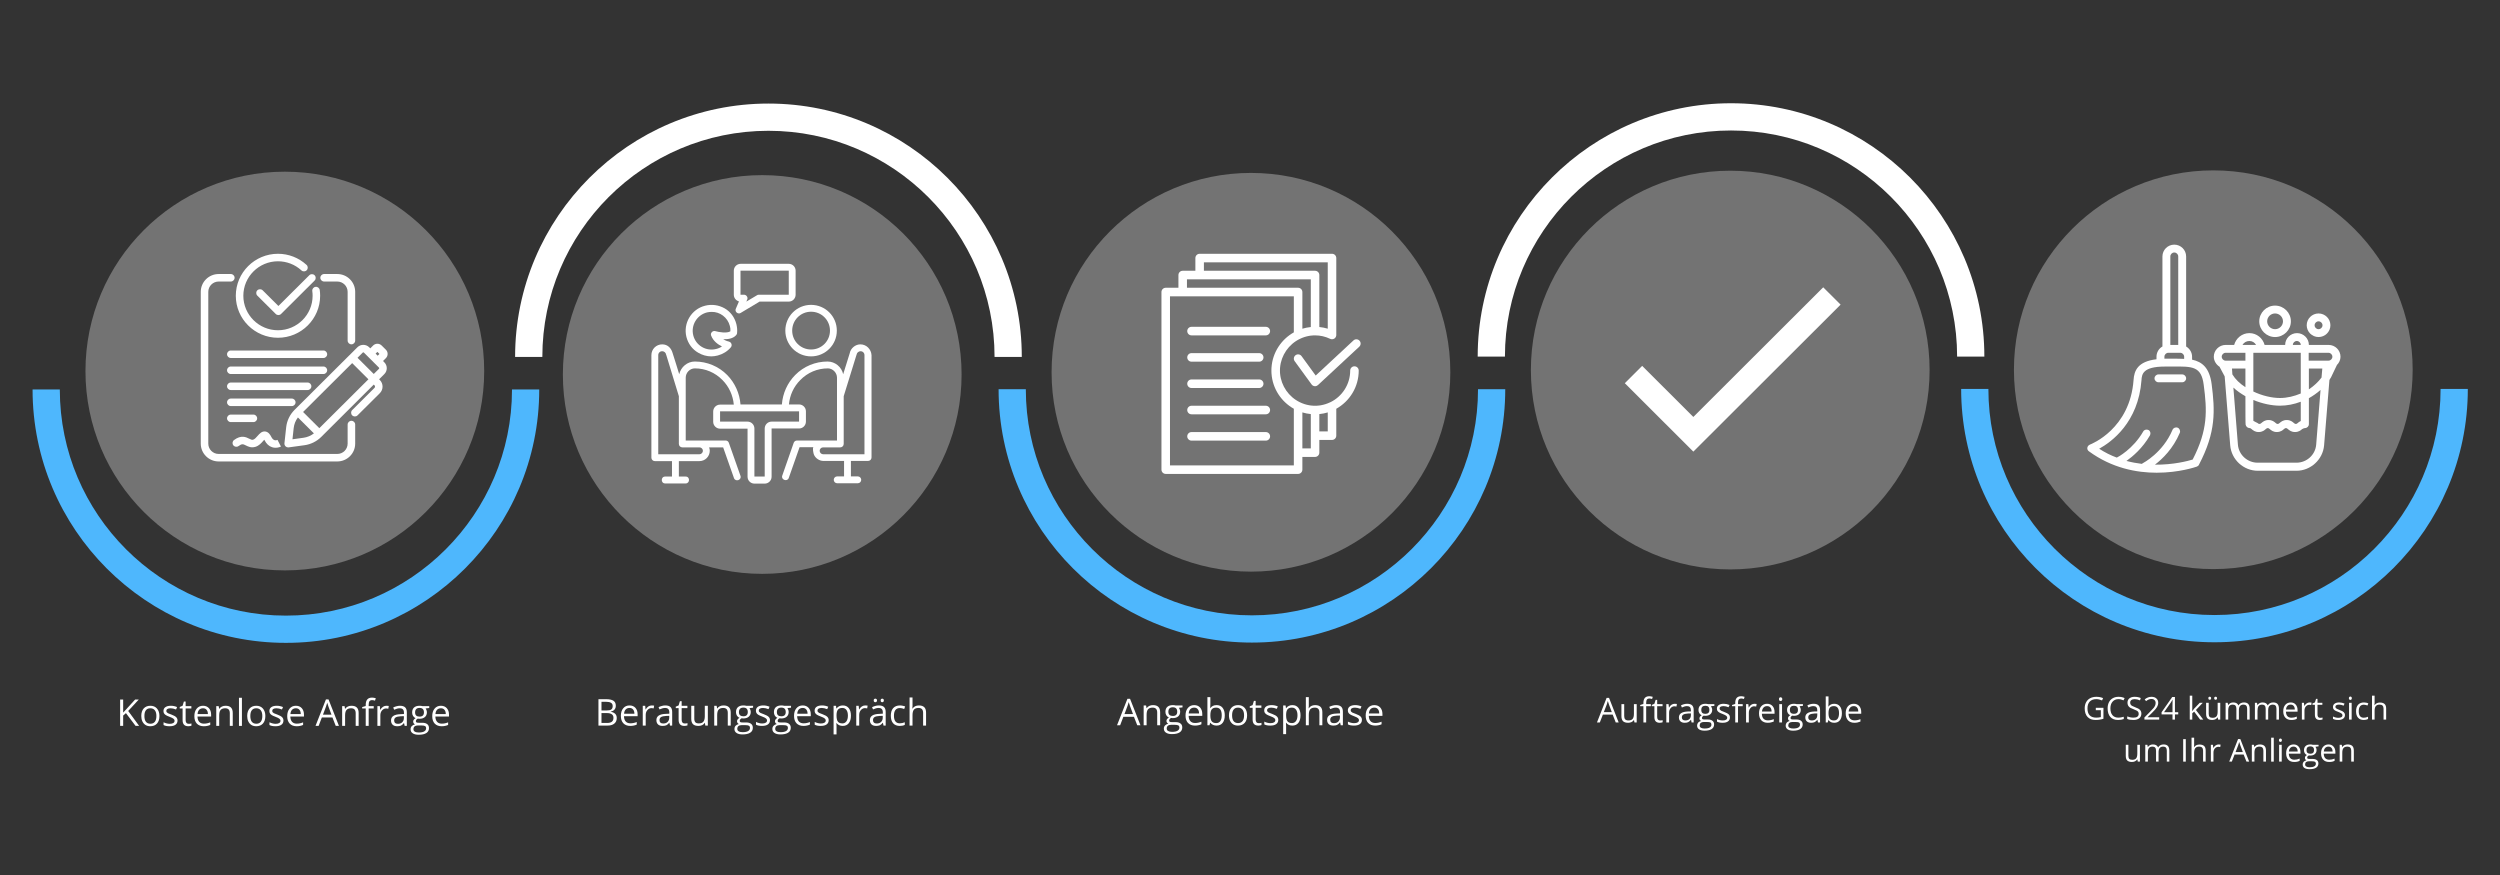 <?xml version="1.0" encoding="UTF-8"?><svg xmlns="http://www.w3.org/2000/svg" xmlns:xlink="http://www.w3.org/1999/xlink" width="450" zoomAndPan="magnify" viewBox="0 0 450 157.5" height="157.5" preserveAspectRatio="xMidYMid meet" version="1.0"><rect x="0" y="0" width="450" height="157.5" fill="#333333" stroke="none"/><defs><g><g id="glyph-0-0"/><g id="glyph-0-1"><path d="M 4.078 0 L 3.438 0 L 1.703 -2.297 L 1.203 -1.859 L 1.203 0 L 0.656 0 L 0.656 -4.75 L 1.203 -4.75 L 1.203 -2.391 L 3.359 -4.75 L 4.016 -4.75 L 2.109 -2.688 Z M 4.078 0 "/></g><g id="glyph-0-2"><path d="M 3.641 -1.781 C 3.641 -1.195 3.492 -0.742 3.203 -0.422 C 2.91 -0.098 2.508 0.062 2 0.062 C 1.676 0.062 1.391 -0.008 1.141 -0.156 C 0.898 -0.312 0.711 -0.523 0.578 -0.797 C 0.441 -1.078 0.375 -1.406 0.375 -1.781 C 0.375 -2.363 0.52 -2.816 0.812 -3.141 C 1.102 -3.461 1.504 -3.625 2.016 -3.625 C 2.516 -3.625 2.91 -3.457 3.203 -3.125 C 3.492 -2.789 3.641 -2.344 3.641 -1.781 Z M 0.938 -1.781 C 0.938 -1.332 1.023 -0.988 1.203 -0.75 C 1.391 -0.508 1.66 -0.391 2.016 -0.391 C 2.359 -0.391 2.625 -0.504 2.812 -0.734 C 3 -0.973 3.094 -1.32 3.094 -1.781 C 3.094 -2.238 3 -2.582 2.812 -2.812 C 2.625 -3.051 2.352 -3.172 2 -3.172 C 1.645 -3.172 1.379 -3.051 1.203 -2.812 C 1.023 -2.582 0.938 -2.238 0.938 -1.781 Z M 0.938 -1.781 "/></g><g id="glyph-0-3"><path d="M 2.875 -0.969 C 2.875 -0.633 2.75 -0.379 2.5 -0.203 C 2.25 -0.023 1.898 0.062 1.453 0.062 C 0.984 0.062 0.617 -0.008 0.359 -0.156 L 0.359 -0.656 C 0.523 -0.57 0.707 -0.504 0.906 -0.453 C 1.102 -0.398 1.289 -0.375 1.469 -0.375 C 1.75 -0.375 1.961 -0.422 2.109 -0.516 C 2.266 -0.609 2.344 -0.742 2.344 -0.922 C 2.344 -1.066 2.281 -1.188 2.156 -1.281 C 2.039 -1.383 1.812 -1.5 1.469 -1.625 C 1.133 -1.75 0.895 -1.859 0.75 -1.953 C 0.613 -2.047 0.508 -2.148 0.438 -2.266 C 0.375 -2.379 0.344 -2.52 0.344 -2.688 C 0.344 -2.977 0.457 -3.207 0.688 -3.375 C 0.926 -3.539 1.254 -3.625 1.672 -3.625 C 2.055 -3.625 2.43 -3.547 2.797 -3.391 L 2.609 -2.953 C 2.242 -3.098 1.914 -3.172 1.625 -3.172 C 1.375 -3.172 1.18 -3.129 1.047 -3.047 C 0.922 -2.973 0.859 -2.863 0.859 -2.719 C 0.859 -2.625 0.879 -2.539 0.922 -2.469 C 0.973 -2.406 1.051 -2.344 1.156 -2.281 C 1.27 -2.227 1.484 -2.145 1.797 -2.031 C 2.211 -1.875 2.492 -1.719 2.641 -1.562 C 2.797 -1.406 2.875 -1.207 2.875 -0.969 Z M 2.875 -0.969 "/></g><g id="glyph-0-4"><path d="M 1.719 -0.375 C 1.812 -0.375 1.898 -0.379 1.984 -0.391 C 2.078 -0.41 2.148 -0.426 2.203 -0.438 L 2.203 -0.031 C 2.148 0 2.066 0.02 1.953 0.031 C 1.836 0.051 1.734 0.062 1.641 0.062 C 0.953 0.062 0.609 -0.301 0.609 -1.031 L 0.609 -3.141 L 0.094 -3.141 L 0.094 -3.406 L 0.609 -3.625 L 0.844 -4.391 L 1.156 -4.391 L 1.156 -3.562 L 2.188 -3.562 L 2.188 -3.141 L 1.156 -3.141 L 1.156 -1.047 C 1.156 -0.828 1.203 -0.66 1.297 -0.547 C 1.398 -0.43 1.539 -0.375 1.719 -0.375 Z M 1.719 -0.375 "/></g><g id="glyph-0-5"><path d="M 2.078 0.062 C 1.547 0.062 1.129 -0.094 0.828 -0.406 C 0.523 -0.727 0.375 -1.176 0.375 -1.75 C 0.375 -2.32 0.516 -2.773 0.797 -3.109 C 1.078 -3.453 1.457 -3.625 1.938 -3.625 C 2.383 -3.625 2.738 -3.477 3 -3.188 C 3.258 -2.895 3.391 -2.508 3.391 -2.031 L 3.391 -1.688 L 0.938 -1.688 C 0.945 -1.27 1.051 -0.953 1.25 -0.734 C 1.445 -0.516 1.727 -0.406 2.094 -0.406 C 2.477 -0.406 2.859 -0.484 3.234 -0.641 L 3.234 -0.172 C 3.047 -0.086 2.863 -0.031 2.688 0 C 2.52 0.039 2.316 0.062 2.078 0.062 Z M 1.938 -3.172 C 1.645 -3.172 1.41 -3.078 1.234 -2.891 C 1.066 -2.703 0.973 -2.445 0.953 -2.125 L 2.812 -2.125 C 2.812 -2.457 2.734 -2.711 2.578 -2.891 C 2.43 -3.078 2.219 -3.172 1.938 -3.172 Z M 1.938 -3.172 "/></g><g id="glyph-0-6"><path d="M 3.016 0 L 3.016 -2.297 C 3.016 -2.586 2.945 -2.805 2.812 -2.953 C 2.676 -3.098 2.469 -3.172 2.188 -3.172 C 1.812 -3.172 1.535 -3.066 1.359 -2.859 C 1.191 -2.66 1.109 -2.332 1.109 -1.875 L 1.109 0 L 0.578 0 L 0.578 -3.562 L 1.016 -3.562 L 1.094 -3.078 L 1.125 -3.078 C 1.238 -3.254 1.395 -3.391 1.594 -3.484 C 1.789 -3.578 2.008 -3.625 2.25 -3.625 C 2.688 -3.625 3.008 -3.52 3.219 -3.312 C 3.438 -3.102 3.547 -2.773 3.547 -2.328 L 3.547 0 Z M 3.016 0 "/></g><g id="glyph-0-7"><path d="M 1.109 0 L 0.578 0 L 0.578 -5.062 L 1.109 -5.062 Z M 1.109 0 "/></g><g id="glyph-0-8"/><g id="glyph-0-9"><path d="M 3.641 0 L 3.047 -1.516 L 1.141 -1.516 L 0.562 0 L 0 0 L 1.875 -4.766 L 2.344 -4.766 L 4.219 0 Z M 2.875 -2.016 L 2.328 -3.484 C 2.254 -3.672 2.18 -3.898 2.109 -4.172 C 2.055 -3.961 1.984 -3.734 1.891 -3.484 L 1.344 -2.016 Z M 2.875 -2.016 "/></g><g id="glyph-0-10"><path d="M 2.172 -3.141 L 1.266 -3.141 L 1.266 0 L 0.734 0 L 0.734 -3.141 L 0.094 -3.141 L 0.094 -3.391 L 0.734 -3.578 L 0.734 -3.781 C 0.734 -4.656 1.113 -5.094 1.875 -5.094 C 2.062 -5.094 2.285 -5.055 2.547 -4.984 L 2.406 -4.547 C 2.195 -4.609 2.02 -4.641 1.875 -4.641 C 1.664 -4.641 1.508 -4.57 1.406 -4.438 C 1.312 -4.301 1.266 -4.086 1.266 -3.797 L 1.266 -3.562 L 2.172 -3.562 Z M 2.172 -3.141 "/></g><g id="glyph-0-11"><path d="M 2.203 -3.625 C 2.359 -3.625 2.5 -3.613 2.625 -3.594 L 2.547 -3.094 C 2.398 -3.125 2.27 -3.141 2.156 -3.141 C 1.863 -3.141 1.613 -3.02 1.406 -2.781 C 1.207 -2.551 1.109 -2.258 1.109 -1.906 L 1.109 0 L 0.578 0 L 0.578 -3.562 L 1.016 -3.562 L 1.078 -2.906 L 1.109 -2.906 C 1.234 -3.133 1.391 -3.312 1.578 -3.438 C 1.766 -3.562 1.973 -3.625 2.203 -3.625 Z M 2.203 -3.625 "/></g><g id="glyph-0-12"><path d="M 2.766 0 L 2.656 -0.5 L 2.625 -0.5 C 2.445 -0.281 2.27 -0.129 2.094 -0.047 C 1.914 0.023 1.695 0.062 1.438 0.062 C 1.082 0.062 0.805 -0.023 0.609 -0.203 C 0.41 -0.391 0.312 -0.648 0.312 -0.984 C 0.312 -1.703 0.883 -2.078 2.031 -2.109 L 2.641 -2.141 L 2.641 -2.359 C 2.641 -2.641 2.578 -2.844 2.453 -2.969 C 2.336 -3.102 2.145 -3.172 1.875 -3.172 C 1.582 -3.172 1.25 -3.082 0.875 -2.906 L 0.703 -3.312 C 0.879 -3.406 1.07 -3.477 1.281 -3.531 C 1.488 -3.594 1.695 -3.625 1.906 -3.625 C 2.332 -3.625 2.645 -3.531 2.844 -3.344 C 3.051 -3.156 3.156 -2.852 3.156 -2.438 L 3.156 0 Z M 1.547 -0.375 C 1.879 -0.375 2.141 -0.469 2.328 -0.656 C 2.523 -0.844 2.625 -1.102 2.625 -1.438 L 2.625 -1.75 L 2.078 -1.734 C 1.648 -1.711 1.344 -1.645 1.156 -1.531 C 0.969 -1.414 0.875 -1.234 0.875 -0.984 C 0.875 -0.785 0.93 -0.633 1.047 -0.531 C 1.16 -0.426 1.328 -0.375 1.547 -0.375 Z M 1.547 -0.375 "/></g><g id="glyph-0-13"><path d="M 3.484 -3.562 L 3.484 -3.219 L 2.828 -3.141 C 2.891 -3.066 2.941 -2.969 2.984 -2.844 C 3.035 -2.719 3.062 -2.582 3.062 -2.438 C 3.062 -2.082 2.941 -1.801 2.703 -1.594 C 2.461 -1.383 2.133 -1.281 1.719 -1.281 C 1.613 -1.281 1.516 -1.289 1.422 -1.312 C 1.191 -1.188 1.078 -1.031 1.078 -0.844 C 1.078 -0.75 1.113 -0.676 1.188 -0.625 C 1.27 -0.582 1.41 -0.562 1.609 -0.562 L 2.25 -0.562 C 2.633 -0.562 2.926 -0.477 3.125 -0.312 C 3.332 -0.156 3.438 0.078 3.438 0.391 C 3.438 0.785 3.281 1.082 2.969 1.281 C 2.656 1.488 2.191 1.594 1.578 1.594 C 1.117 1.594 0.758 1.504 0.5 1.328 C 0.25 1.16 0.125 0.922 0.125 0.609 C 0.125 0.391 0.191 0.203 0.328 0.047 C 0.473 -0.109 0.672 -0.219 0.922 -0.281 C 0.828 -0.32 0.75 -0.383 0.688 -0.469 C 0.625 -0.551 0.594 -0.656 0.594 -0.781 C 0.594 -0.906 0.629 -1.016 0.703 -1.109 C 0.773 -1.211 0.883 -1.305 1.031 -1.391 C 0.844 -1.473 0.691 -1.602 0.578 -1.781 C 0.461 -1.969 0.406 -2.176 0.406 -2.406 C 0.406 -2.801 0.52 -3.102 0.75 -3.312 C 0.988 -3.52 1.32 -3.625 1.75 -3.625 C 1.938 -3.625 2.102 -3.602 2.25 -3.562 Z M 0.641 0.594 C 0.641 0.789 0.723 0.938 0.891 1.031 C 1.055 1.133 1.289 1.188 1.594 1.188 C 2.039 1.188 2.375 1.117 2.594 0.984 C 2.812 0.848 2.922 0.664 2.922 0.438 C 2.922 0.238 2.859 0.102 2.734 0.031 C 2.617 -0.039 2.398 -0.078 2.078 -0.078 L 1.422 -0.078 C 1.18 -0.078 0.988 -0.02 0.844 0.094 C 0.707 0.207 0.641 0.375 0.641 0.594 Z M 0.938 -2.422 C 0.938 -2.172 1.004 -1.984 1.141 -1.859 C 1.285 -1.734 1.484 -1.672 1.734 -1.672 C 2.266 -1.672 2.531 -1.926 2.531 -2.438 C 2.531 -2.969 2.266 -3.234 1.734 -3.234 C 1.473 -3.234 1.273 -3.164 1.141 -3.031 C 1.004 -2.895 0.938 -2.691 0.938 -2.422 Z M 0.938 -2.422 "/></g><g id="glyph-0-14"><path d="M 0.656 -4.75 L 2 -4.75 C 2.625 -4.75 3.078 -4.656 3.359 -4.469 C 3.641 -4.281 3.781 -3.984 3.781 -3.578 C 3.781 -3.297 3.703 -3.062 3.547 -2.875 C 3.391 -2.695 3.16 -2.578 2.859 -2.516 L 2.859 -2.484 C 3.586 -2.359 3.953 -1.984 3.953 -1.359 C 3.953 -0.93 3.805 -0.598 3.516 -0.359 C 3.223 -0.117 2.82 0 2.312 0 L 0.656 0 Z M 1.203 -2.719 L 2.109 -2.719 C 2.504 -2.719 2.785 -2.773 2.953 -2.891 C 3.129 -3.016 3.219 -3.223 3.219 -3.516 C 3.219 -3.785 3.117 -3.977 2.922 -4.094 C 2.734 -4.219 2.43 -4.281 2.016 -4.281 L 1.203 -4.281 Z M 1.203 -2.25 L 1.203 -0.469 L 2.203 -0.469 C 2.578 -0.469 2.863 -0.539 3.062 -0.688 C 3.258 -0.844 3.359 -1.078 3.359 -1.391 C 3.359 -1.68 3.258 -1.895 3.062 -2.031 C 2.863 -2.176 2.562 -2.25 2.156 -2.25 Z M 1.203 -2.25 "/></g><g id="glyph-0-15"><path d="M 1.078 -3.562 L 1.078 -1.25 C 1.078 -0.957 1.141 -0.738 1.266 -0.594 C 1.398 -0.457 1.609 -0.391 1.891 -0.391 C 2.266 -0.391 2.535 -0.488 2.703 -0.688 C 2.879 -0.895 2.969 -1.227 2.969 -1.688 L 2.969 -3.562 L 3.516 -3.562 L 3.516 0 L 3.062 0 L 2.984 -0.484 L 2.953 -0.484 C 2.848 -0.305 2.695 -0.172 2.5 -0.078 C 2.301 0.016 2.078 0.062 1.828 0.062 C 1.398 0.062 1.078 -0.035 0.859 -0.234 C 0.641 -0.441 0.531 -0.773 0.531 -1.234 L 0.531 -3.562 Z M 1.078 -3.562 "/></g><g id="glyph-0-16"><path d="M 2.234 0.062 C 1.992 0.062 1.781 0.02 1.594 -0.062 C 1.406 -0.145 1.242 -0.273 1.109 -0.453 L 1.078 -0.453 C 1.098 -0.242 1.109 -0.047 1.109 0.141 L 1.109 1.594 L 0.578 1.594 L 0.578 -3.562 L 1.016 -3.562 L 1.078 -3.078 L 1.109 -3.078 C 1.242 -3.266 1.406 -3.398 1.594 -3.484 C 1.781 -3.578 1.992 -3.625 2.234 -3.625 C 2.703 -3.625 3.062 -3.461 3.312 -3.141 C 3.57 -2.816 3.703 -2.363 3.703 -1.781 C 3.703 -1.195 3.57 -0.742 3.312 -0.422 C 3.051 -0.098 2.691 0.062 2.234 0.062 Z M 2.156 -3.172 C 1.789 -3.172 1.523 -3.066 1.359 -2.859 C 1.203 -2.66 1.117 -2.344 1.109 -1.906 L 1.109 -1.781 C 1.109 -1.281 1.191 -0.922 1.359 -0.703 C 1.523 -0.492 1.797 -0.391 2.172 -0.391 C 2.473 -0.391 2.711 -0.516 2.891 -0.766 C 3.066 -1.016 3.156 -1.359 3.156 -1.797 C 3.156 -2.234 3.066 -2.57 2.891 -2.812 C 2.711 -3.051 2.469 -3.172 2.156 -3.172 Z M 2.156 -3.172 "/></g><g id="glyph-0-17"><path d="M 2.766 0 L 2.656 -0.5 L 2.625 -0.5 C 2.445 -0.281 2.27 -0.129 2.094 -0.047 C 1.914 0.023 1.695 0.062 1.438 0.062 C 1.082 0.062 0.805 -0.023 0.609 -0.203 C 0.41 -0.391 0.312 -0.648 0.312 -0.984 C 0.312 -1.703 0.883 -2.078 2.031 -2.109 L 2.641 -2.141 L 2.641 -2.359 C 2.641 -2.641 2.578 -2.844 2.453 -2.969 C 2.336 -3.102 2.145 -3.172 1.875 -3.172 C 1.582 -3.172 1.25 -3.082 0.875 -2.906 L 0.703 -3.312 C 0.879 -3.406 1.07 -3.477 1.281 -3.531 C 1.488 -3.594 1.695 -3.625 1.906 -3.625 C 2.332 -3.625 2.645 -3.531 2.844 -3.344 C 3.051 -3.156 3.156 -2.852 3.156 -2.438 L 3.156 0 Z M 1.547 -0.375 C 1.879 -0.375 2.141 -0.469 2.328 -0.656 C 2.523 -0.844 2.625 -1.102 2.625 -1.438 L 2.625 -1.75 L 2.078 -1.734 C 1.648 -1.711 1.344 -1.645 1.156 -1.531 C 0.969 -1.414 0.875 -1.234 0.875 -0.984 C 0.875 -0.785 0.93 -0.633 1.047 -0.531 C 1.16 -0.426 1.328 -0.375 1.547 -0.375 Z M 1 -4.531 C 1 -4.645 1.023 -4.723 1.078 -4.766 C 1.141 -4.816 1.211 -4.844 1.297 -4.844 C 1.379 -4.844 1.445 -4.816 1.5 -4.766 C 1.562 -4.723 1.594 -4.645 1.594 -4.531 C 1.594 -4.414 1.562 -4.332 1.5 -4.281 C 1.445 -4.227 1.379 -4.203 1.297 -4.203 C 1.211 -4.203 1.141 -4.227 1.078 -4.281 C 1.023 -4.332 1 -4.414 1 -4.531 Z M 2.25 -4.531 C 2.25 -4.645 2.273 -4.723 2.328 -4.766 C 2.391 -4.816 2.457 -4.844 2.531 -4.844 C 2.613 -4.844 2.68 -4.816 2.734 -4.766 C 2.797 -4.723 2.828 -4.645 2.828 -4.531 C 2.828 -4.414 2.797 -4.332 2.734 -4.281 C 2.68 -4.227 2.613 -4.203 2.531 -4.203 C 2.457 -4.203 2.391 -4.227 2.328 -4.281 C 2.273 -4.332 2.25 -4.414 2.25 -4.531 Z M 2.25 -4.531 "/></g><g id="glyph-0-18"><path d="M 2 0.062 C 1.477 0.062 1.078 -0.094 0.797 -0.406 C 0.516 -0.727 0.375 -1.18 0.375 -1.766 C 0.375 -2.359 0.516 -2.816 0.797 -3.141 C 1.086 -3.461 1.5 -3.625 2.031 -3.625 C 2.195 -3.625 2.363 -3.602 2.531 -3.562 C 2.707 -3.531 2.848 -3.488 2.953 -3.438 L 2.781 -2.984 C 2.664 -3.035 2.535 -3.078 2.391 -3.109 C 2.254 -3.141 2.129 -3.156 2.016 -3.156 C 1.297 -3.156 0.938 -2.691 0.938 -1.766 C 0.938 -1.328 1.023 -0.988 1.203 -0.75 C 1.379 -0.52 1.641 -0.406 1.984 -0.406 C 2.273 -0.406 2.578 -0.469 2.891 -0.594 L 2.891 -0.125 C 2.648 0 2.352 0.062 2 0.062 Z M 2 0.062 "/></g><g id="glyph-0-19"><path d="M 3.016 0 L 3.016 -2.297 C 3.016 -2.586 2.945 -2.805 2.812 -2.953 C 2.676 -3.098 2.469 -3.172 2.188 -3.172 C 1.812 -3.172 1.535 -3.066 1.359 -2.859 C 1.191 -2.66 1.109 -2.328 1.109 -1.859 L 1.109 0 L 0.578 0 L 0.578 -5.062 L 1.109 -5.062 L 1.109 -3.531 C 1.109 -3.344 1.098 -3.188 1.078 -3.062 L 1.125 -3.062 C 1.227 -3.238 1.375 -3.375 1.562 -3.469 C 1.758 -3.57 1.988 -3.625 2.25 -3.625 C 2.676 -3.625 3 -3.52 3.219 -3.312 C 3.438 -3.102 3.547 -2.773 3.547 -2.328 L 3.547 0 Z M 3.016 0 "/></g><g id="glyph-0-20"><path d="M 2.234 -3.625 C 2.703 -3.625 3.062 -3.461 3.312 -3.141 C 3.57 -2.816 3.703 -2.363 3.703 -1.781 C 3.703 -1.195 3.57 -0.742 3.312 -0.422 C 3.051 -0.098 2.691 0.062 2.234 0.062 C 1.992 0.062 1.781 0.02 1.594 -0.062 C 1.406 -0.145 1.242 -0.273 1.109 -0.453 L 1.078 -0.453 L 0.953 0 L 0.578 0 L 0.578 -5.062 L 1.109 -5.062 L 1.109 -3.828 C 1.109 -3.555 1.098 -3.312 1.078 -3.094 L 1.109 -3.094 C 1.359 -3.445 1.734 -3.625 2.234 -3.625 Z M 2.156 -3.172 C 1.781 -3.172 1.508 -3.062 1.344 -2.844 C 1.188 -2.633 1.109 -2.281 1.109 -1.781 C 1.109 -1.281 1.191 -0.922 1.359 -0.703 C 1.523 -0.492 1.797 -0.391 2.172 -0.391 C 2.492 -0.391 2.738 -0.508 2.906 -0.75 C 3.07 -0.988 3.156 -1.336 3.156 -1.797 C 3.156 -2.254 3.07 -2.598 2.906 -2.828 C 2.738 -3.055 2.488 -3.172 2.156 -3.172 Z M 2.156 -3.172 "/></g><g id="glyph-1-0"/><g id="glyph-1-1"><path d="M 3.375 0 L 2.828 -1.406 L 1.062 -1.406 L 0.516 0 L 0 0 L 1.734 -4.422 L 2.172 -4.422 L 3.906 0 Z M 2.672 -1.859 L 2.156 -3.234 C 2.094 -3.398 2.023 -3.609 1.953 -3.859 C 1.91 -3.672 1.848 -3.461 1.766 -3.234 L 1.234 -1.859 Z M 2.672 -1.859 "/></g><g id="glyph-1-2"><path d="M 1 -3.297 L 1 -1.156 C 1 -0.883 1.062 -0.68 1.188 -0.547 C 1.312 -0.422 1.504 -0.359 1.766 -0.359 C 2.109 -0.359 2.359 -0.453 2.516 -0.641 C 2.672 -0.828 2.75 -1.133 2.75 -1.562 L 2.75 -3.297 L 3.25 -3.297 L 3.25 0 L 2.844 0 L 2.766 -0.438 L 2.75 -0.438 C 2.645 -0.281 2.5 -0.156 2.312 -0.062 C 2.133 0.02 1.93 0.062 1.703 0.062 C 1.297 0.062 0.992 -0.031 0.797 -0.219 C 0.598 -0.414 0.5 -0.723 0.5 -1.141 L 0.5 -3.297 Z M 1 -3.297 "/></g><g id="glyph-1-3"><path d="M 2.016 -2.922 L 1.172 -2.922 L 1.172 0 L 0.672 0 L 0.672 -2.922 L 0.094 -2.922 L 0.094 -3.141 L 0.672 -3.328 L 0.672 -3.5 C 0.672 -4.312 1.023 -4.719 1.734 -4.719 C 1.91 -4.719 2.117 -4.68 2.359 -4.609 L 2.234 -4.219 C 2.035 -4.281 1.867 -4.312 1.734 -4.312 C 1.547 -4.312 1.406 -4.25 1.312 -4.125 C 1.219 -4 1.172 -3.797 1.172 -3.516 L 1.172 -3.297 L 2.016 -3.297 Z M 2.016 -2.922 "/></g><g id="glyph-1-4"><path d="M 1.594 -0.359 C 1.688 -0.359 1.773 -0.363 1.859 -0.375 C 1.941 -0.383 2.004 -0.395 2.047 -0.406 L 2.047 -0.031 C 1.992 0 1.914 0.02 1.812 0.031 C 1.707 0.051 1.613 0.062 1.531 0.062 C 0.883 0.062 0.562 -0.273 0.562 -0.953 L 0.562 -2.922 L 0.094 -2.922 L 0.094 -3.156 L 0.562 -3.359 L 0.781 -4.062 L 1.062 -4.062 L 1.062 -3.297 L 2.031 -3.297 L 2.031 -2.922 L 1.062 -2.922 L 1.062 -0.969 C 1.062 -0.77 1.109 -0.617 1.203 -0.516 C 1.297 -0.41 1.426 -0.359 1.594 -0.359 Z M 1.594 -0.359 "/></g><g id="glyph-1-5"><path d="M 2.031 -3.359 C 2.176 -3.359 2.312 -3.348 2.438 -3.328 L 2.359 -2.859 C 2.223 -2.891 2.102 -2.906 2 -2.906 C 1.727 -2.906 1.5 -2.797 1.312 -2.578 C 1.125 -2.359 1.031 -2.086 1.031 -1.766 L 1.031 0 L 0.531 0 L 0.531 -3.297 L 0.938 -3.297 L 1 -2.688 L 1.031 -2.688 C 1.145 -2.906 1.289 -3.07 1.469 -3.188 C 1.645 -3.301 1.832 -3.359 2.031 -3.359 Z M 2.031 -3.359 "/></g><g id="glyph-1-6"><path d="M 2.562 0 L 2.469 -0.469 L 2.438 -0.469 C 2.27 -0.258 2.102 -0.117 1.938 -0.047 C 1.781 0.023 1.578 0.062 1.328 0.062 C 1.004 0.062 0.75 -0.02 0.562 -0.188 C 0.375 -0.363 0.281 -0.602 0.281 -0.906 C 0.281 -1.57 0.816 -1.926 1.891 -1.969 L 2.438 -1.984 L 2.438 -2.188 C 2.438 -2.445 2.379 -2.633 2.266 -2.75 C 2.16 -2.875 1.984 -2.938 1.734 -2.938 C 1.461 -2.938 1.156 -2.852 0.812 -2.688 L 0.656 -3.078 C 0.812 -3.16 0.988 -3.227 1.188 -3.281 C 1.383 -3.332 1.578 -3.359 1.766 -3.359 C 2.16 -3.359 2.453 -3.27 2.641 -3.094 C 2.836 -2.914 2.938 -2.633 2.938 -2.25 L 2.938 0 Z M 1.438 -0.359 C 1.75 -0.359 1.992 -0.441 2.172 -0.609 C 2.348 -0.773 2.438 -1.016 2.438 -1.328 L 2.438 -1.625 L 1.938 -1.609 C 1.531 -1.586 1.238 -1.52 1.062 -1.406 C 0.895 -1.301 0.812 -1.133 0.812 -0.906 C 0.812 -0.727 0.863 -0.594 0.969 -0.5 C 1.082 -0.406 1.238 -0.359 1.438 -0.359 Z M 1.438 -0.359 "/></g><g id="glyph-1-7"><path d="M 3.234 -3.297 L 3.234 -2.984 L 2.625 -2.922 C 2.676 -2.848 2.723 -2.754 2.766 -2.641 C 2.816 -2.523 2.844 -2.395 2.844 -2.25 C 2.844 -1.926 2.727 -1.664 2.5 -1.469 C 2.281 -1.281 1.977 -1.188 1.594 -1.188 C 1.5 -1.188 1.406 -1.195 1.312 -1.219 C 1.102 -1.102 1 -0.961 1 -0.797 C 1 -0.703 1.035 -0.633 1.109 -0.594 C 1.18 -0.551 1.312 -0.531 1.5 -0.531 L 2.078 -0.531 C 2.43 -0.531 2.703 -0.453 2.891 -0.297 C 3.086 -0.148 3.188 0.066 3.188 0.359 C 3.188 0.723 3.039 1 2.75 1.188 C 2.457 1.383 2.031 1.484 1.469 1.484 C 1.031 1.484 0.695 1.398 0.469 1.234 C 0.238 1.078 0.125 0.852 0.125 0.562 C 0.125 0.363 0.188 0.188 0.312 0.031 C 0.438 -0.113 0.617 -0.211 0.859 -0.266 C 0.766 -0.297 0.688 -0.352 0.625 -0.438 C 0.57 -0.52 0.547 -0.613 0.547 -0.719 C 0.547 -0.832 0.578 -0.938 0.641 -1.031 C 0.711 -1.125 0.816 -1.211 0.953 -1.297 C 0.785 -1.367 0.645 -1.488 0.531 -1.656 C 0.426 -1.82 0.375 -2.016 0.375 -2.234 C 0.375 -2.598 0.484 -2.875 0.703 -3.062 C 0.922 -3.258 1.227 -3.359 1.625 -3.359 C 1.801 -3.359 1.957 -3.336 2.094 -3.297 Z M 0.594 0.547 C 0.594 0.734 0.664 0.867 0.812 0.953 C 0.969 1.047 1.188 1.094 1.469 1.094 C 1.895 1.094 2.207 1.031 2.406 0.906 C 2.602 0.781 2.703 0.613 2.703 0.406 C 2.703 0.219 2.645 0.086 2.531 0.016 C 2.426 -0.047 2.223 -0.078 1.922 -0.078 L 1.312 -0.078 C 1.094 -0.078 0.914 -0.023 0.781 0.078 C 0.656 0.191 0.594 0.348 0.594 0.547 Z M 0.875 -2.25 C 0.875 -2.02 0.938 -1.844 1.062 -1.719 C 1.195 -1.602 1.379 -1.547 1.609 -1.547 C 2.098 -1.547 2.344 -1.781 2.344 -2.25 C 2.344 -2.75 2.098 -3 1.609 -3 C 1.367 -3 1.188 -2.938 1.062 -2.812 C 0.938 -2.688 0.875 -2.5 0.875 -2.25 Z M 0.875 -2.25 "/></g><g id="glyph-1-8"><path d="M 2.656 -0.906 C 2.656 -0.594 2.539 -0.352 2.312 -0.188 C 2.082 -0.02 1.766 0.062 1.359 0.062 C 0.922 0.062 0.578 -0.004 0.328 -0.141 L 0.328 -0.609 C 0.484 -0.523 0.648 -0.461 0.828 -0.422 C 1.016 -0.379 1.191 -0.359 1.359 -0.359 C 1.617 -0.359 1.816 -0.398 1.953 -0.484 C 2.098 -0.566 2.172 -0.691 2.172 -0.859 C 2.172 -0.984 2.113 -1.094 2 -1.188 C 1.895 -1.281 1.68 -1.391 1.359 -1.516 C 1.047 -1.629 0.828 -1.727 0.703 -1.812 C 0.578 -1.895 0.477 -1.988 0.406 -2.094 C 0.344 -2.207 0.312 -2.344 0.312 -2.5 C 0.312 -2.758 0.422 -2.969 0.641 -3.125 C 0.859 -3.281 1.16 -3.359 1.547 -3.359 C 1.898 -3.359 2.25 -3.285 2.594 -3.141 L 2.406 -2.734 C 2.082 -2.867 1.785 -2.938 1.516 -2.938 C 1.273 -2.938 1.094 -2.898 0.969 -2.828 C 0.852 -2.754 0.797 -2.656 0.797 -2.531 C 0.797 -2.438 0.816 -2.359 0.859 -2.297 C 0.91 -2.234 0.984 -2.172 1.078 -2.109 C 1.18 -2.055 1.375 -1.977 1.656 -1.875 C 2.051 -1.727 2.316 -1.582 2.453 -1.438 C 2.586 -1.301 2.656 -1.125 2.656 -0.906 Z M 2.656 -0.906 "/></g><g id="glyph-1-9"><path d="M 1.922 0.062 C 1.43 0.062 1.047 -0.082 0.766 -0.375 C 0.484 -0.676 0.344 -1.094 0.344 -1.625 C 0.344 -2.156 0.473 -2.578 0.734 -2.891 C 1.004 -3.203 1.359 -3.359 1.797 -3.359 C 2.211 -3.359 2.539 -3.223 2.781 -2.953 C 3.02 -2.68 3.141 -2.32 3.141 -1.875 L 3.141 -1.562 L 0.859 -1.562 C 0.867 -1.176 0.969 -0.879 1.156 -0.672 C 1.344 -0.473 1.602 -0.375 1.938 -0.375 C 2.301 -0.375 2.656 -0.445 3 -0.594 L 3 -0.156 C 2.82 -0.082 2.656 -0.031 2.5 0 C 2.344 0.039 2.148 0.062 1.922 0.062 Z M 1.797 -2.938 C 1.523 -2.938 1.312 -2.848 1.156 -2.672 C 1 -2.504 0.906 -2.27 0.875 -1.969 L 2.609 -1.969 C 2.609 -2.281 2.535 -2.52 2.391 -2.688 C 2.254 -2.852 2.055 -2.938 1.797 -2.938 Z M 1.797 -2.938 "/></g><g id="glyph-1-10"><path d="M 1.031 0 L 0.531 0 L 0.531 -3.297 L 1.031 -3.297 Z M 0.484 -4.203 C 0.484 -4.316 0.508 -4.398 0.562 -4.453 C 0.625 -4.504 0.695 -4.531 0.781 -4.531 C 0.863 -4.531 0.93 -4.5 0.984 -4.438 C 1.047 -4.383 1.078 -4.305 1.078 -4.203 C 1.078 -4.086 1.047 -4 0.984 -3.938 C 0.93 -3.883 0.863 -3.859 0.781 -3.859 C 0.695 -3.859 0.625 -3.883 0.562 -3.938 C 0.508 -4 0.484 -4.086 0.484 -4.203 Z M 0.484 -4.203 "/></g><g id="glyph-1-11"><path d="M 2.062 -3.359 C 2.5 -3.359 2.836 -3.207 3.078 -2.906 C 3.316 -2.613 3.438 -2.195 3.438 -1.656 C 3.438 -1.113 3.316 -0.691 3.078 -0.391 C 2.836 -0.086 2.5 0.062 2.062 0.062 C 1.852 0.062 1.66 0.023 1.484 -0.047 C 1.305 -0.129 1.156 -0.254 1.031 -0.422 L 1 -0.422 L 0.891 0 L 0.531 0 L 0.531 -4.688 L 1.031 -4.688 L 1.031 -3.547 C 1.031 -3.297 1.02 -3.066 1 -2.859 L 1.031 -2.859 C 1.258 -3.191 1.602 -3.359 2.062 -3.359 Z M 2 -2.938 C 1.656 -2.938 1.406 -2.836 1.25 -2.641 C 1.102 -2.441 1.031 -2.113 1.031 -1.656 C 1.031 -1.188 1.109 -0.852 1.266 -0.656 C 1.422 -0.457 1.664 -0.359 2 -0.359 C 2.312 -0.359 2.539 -0.469 2.688 -0.688 C 2.844 -0.914 2.922 -1.238 2.922 -1.656 C 2.922 -2.094 2.844 -2.414 2.688 -2.625 C 2.539 -2.832 2.312 -2.938 2 -2.938 Z M 2 -2.938 "/></g><g id="glyph-2-0"/><g id="glyph-2-1"><path d="M 2.344 -2.125 L 3.719 -2.125 L 3.719 -0.156 C 3.5 -0.082 3.281 -0.031 3.062 0 C 2.844 0.039 2.586 0.062 2.297 0.062 C 1.68 0.062 1.203 -0.117 0.859 -0.484 C 0.516 -0.848 0.344 -1.363 0.344 -2.031 C 0.344 -2.445 0.426 -2.812 0.594 -3.125 C 0.77 -3.445 1.016 -3.691 1.328 -3.859 C 1.648 -4.023 2.023 -4.109 2.453 -4.109 C 2.879 -4.109 3.281 -4.031 3.656 -3.875 L 3.469 -3.453 C 3.102 -3.609 2.754 -3.688 2.422 -3.688 C 1.922 -3.688 1.531 -3.539 1.25 -3.25 C 0.977 -2.957 0.844 -2.551 0.844 -2.031 C 0.844 -1.477 0.973 -1.062 1.234 -0.781 C 1.504 -0.5 1.898 -0.359 2.422 -0.359 C 2.703 -0.359 2.977 -0.391 3.25 -0.453 L 3.25 -1.703 L 2.344 -1.703 Z M 2.344 -2.125 "/></g><g id="glyph-2-2"><path d="M 2.297 -3.688 C 1.848 -3.688 1.492 -3.535 1.234 -3.234 C 0.973 -2.941 0.844 -2.539 0.844 -2.031 C 0.844 -1.5 0.969 -1.086 1.219 -0.797 C 1.469 -0.504 1.82 -0.359 2.281 -0.359 C 2.562 -0.359 2.883 -0.41 3.25 -0.516 L 3.25 -0.109 C 2.969 0.004 2.625 0.062 2.219 0.062 C 1.613 0.062 1.148 -0.117 0.828 -0.484 C 0.504 -0.848 0.344 -1.363 0.344 -2.031 C 0.344 -2.445 0.422 -2.812 0.578 -3.125 C 0.734 -3.438 0.957 -3.676 1.25 -3.844 C 1.551 -4.02 1.898 -4.109 2.297 -4.109 C 2.723 -4.109 3.094 -4.031 3.406 -3.875 L 3.203 -3.469 C 2.898 -3.613 2.598 -3.688 2.297 -3.688 Z M 2.297 -3.688 "/></g><g id="glyph-2-3"><path d="M 2.844 -1.078 C 2.844 -0.723 2.711 -0.441 2.453 -0.234 C 2.191 -0.035 1.844 0.062 1.406 0.062 C 0.926 0.062 0.555 0 0.297 -0.125 L 0.297 -0.578 C 0.461 -0.516 0.641 -0.461 0.828 -0.422 C 1.023 -0.379 1.223 -0.359 1.422 -0.359 C 1.734 -0.359 1.969 -0.414 2.125 -0.531 C 2.281 -0.656 2.359 -0.82 2.359 -1.031 C 2.359 -1.176 2.332 -1.289 2.281 -1.375 C 2.227 -1.469 2.133 -1.551 2 -1.625 C 1.863 -1.695 1.66 -1.785 1.391 -1.891 C 1.016 -2.016 0.742 -2.172 0.578 -2.359 C 0.422 -2.547 0.344 -2.785 0.344 -3.078 C 0.344 -3.391 0.457 -3.641 0.688 -3.828 C 0.926 -4.016 1.238 -4.109 1.625 -4.109 C 2.031 -4.109 2.398 -4.035 2.734 -3.891 L 2.594 -3.469 C 2.258 -3.613 1.938 -3.688 1.625 -3.688 C 1.375 -3.688 1.176 -3.629 1.031 -3.516 C 0.895 -3.41 0.828 -3.266 0.828 -3.078 C 0.828 -2.941 0.852 -2.828 0.906 -2.734 C 0.957 -2.641 1.039 -2.555 1.156 -2.484 C 1.281 -2.41 1.469 -2.328 1.719 -2.234 C 2.145 -2.086 2.438 -1.926 2.594 -1.75 C 2.758 -1.582 2.844 -1.359 2.844 -1.078 Z M 2.844 -1.078 "/></g><g id="glyph-2-4"><path d="M 2.938 0 L 0.281 0 L 0.281 -0.391 L 1.344 -1.469 C 1.664 -1.789 1.879 -2.02 1.984 -2.156 C 2.086 -2.301 2.164 -2.441 2.219 -2.578 C 2.27 -2.711 2.297 -2.859 2.297 -3.016 C 2.297 -3.223 2.227 -3.391 2.094 -3.516 C 1.969 -3.648 1.785 -3.719 1.547 -3.719 C 1.379 -3.719 1.219 -3.688 1.062 -3.625 C 0.914 -3.57 0.754 -3.473 0.578 -3.328 L 0.328 -3.641 C 0.703 -3.953 1.109 -4.109 1.547 -4.109 C 1.93 -4.109 2.227 -4.008 2.438 -3.812 C 2.656 -3.613 2.766 -3.352 2.766 -3.031 C 2.766 -2.77 2.691 -2.516 2.547 -2.266 C 2.398 -2.016 2.129 -1.695 1.734 -1.312 L 0.859 -0.453 L 0.859 -0.422 L 2.938 -0.422 Z M 2.938 0 "/></g><g id="glyph-2-5"><path d="M 3.125 -0.938 L 2.531 -0.938 L 2.531 0 L 2.094 0 L 2.094 -0.938 L 0.125 -0.938 L 0.125 -1.328 L 2.047 -4.078 L 2.531 -4.078 L 2.531 -1.344 L 3.125 -1.344 Z M 2.094 -1.344 L 2.094 -2.688 C 2.094 -2.957 2.098 -3.258 2.109 -3.594 L 2.094 -3.594 C 2 -3.414 1.914 -3.27 1.844 -3.156 L 0.578 -1.344 Z M 2.094 -1.344 "/></g><g id="glyph-2-6"/><g id="glyph-2-7"><path d="M 0.938 -1.547 C 1.02 -1.66 1.141 -1.812 1.297 -2 L 2.281 -3.031 L 2.828 -3.031 L 1.594 -1.734 L 2.922 0 L 2.359 0 L 1.281 -1.438 L 0.938 -1.141 L 0.938 0 L 0.484 0 L 0.484 -4.312 L 0.938 -4.312 L 0.938 -2.031 C 0.938 -1.926 0.93 -1.766 0.922 -1.547 Z M 0.938 -1.547 "/></g><g id="glyph-2-8"><path d="M 0.922 -3.031 L 0.922 -1.062 C 0.922 -0.812 0.973 -0.625 1.078 -0.5 C 1.191 -0.383 1.375 -0.328 1.625 -0.328 C 1.938 -0.328 2.164 -0.41 2.312 -0.578 C 2.457 -0.754 2.531 -1.039 2.531 -1.438 L 2.531 -3.031 L 3 -3.031 L 3 0 L 2.609 0 L 2.547 -0.406 L 2.516 -0.406 C 2.422 -0.258 2.289 -0.145 2.125 -0.062 C 1.957 0.02 1.77 0.062 1.562 0.062 C 1.188 0.062 0.906 -0.023 0.719 -0.203 C 0.539 -0.379 0.453 -0.66 0.453 -1.047 L 0.453 -3.031 Z M 0.859 -3.859 C 0.859 -3.953 0.879 -4.02 0.922 -4.062 C 0.973 -4.102 1.035 -4.125 1.109 -4.125 C 1.172 -4.125 1.227 -4.102 1.281 -4.062 C 1.332 -4.02 1.359 -3.953 1.359 -3.859 C 1.359 -3.766 1.332 -3.691 1.281 -3.641 C 1.227 -3.598 1.172 -3.578 1.109 -3.578 C 1.035 -3.578 0.973 -3.598 0.922 -3.641 C 0.879 -3.691 0.859 -3.766 0.859 -3.859 Z M 1.906 -3.859 C 1.906 -3.953 1.93 -4.02 1.984 -4.062 C 2.035 -4.102 2.094 -4.125 2.156 -4.125 C 2.227 -4.125 2.289 -4.102 2.344 -4.062 C 2.395 -4.02 2.422 -3.953 2.422 -3.859 C 2.422 -3.766 2.395 -3.691 2.344 -3.641 C 2.289 -3.598 2.227 -3.578 2.156 -3.578 C 2.094 -3.578 2.035 -3.598 1.984 -3.641 C 1.93 -3.691 1.906 -3.766 1.906 -3.859 Z M 1.906 -3.859 "/></g><g id="glyph-2-9"><path d="M 4.359 0 L 4.359 -1.969 C 4.359 -2.219 4.305 -2.398 4.203 -2.516 C 4.098 -2.641 3.938 -2.703 3.719 -2.703 C 3.438 -2.703 3.223 -2.617 3.078 -2.453 C 2.941 -2.285 2.875 -2.031 2.875 -1.688 L 2.875 0 L 2.422 0 L 2.422 -1.969 C 2.422 -2.219 2.367 -2.398 2.266 -2.516 C 2.16 -2.641 2 -2.703 1.781 -2.703 C 1.488 -2.703 1.273 -2.613 1.141 -2.438 C 1.016 -2.27 0.953 -1.988 0.953 -1.594 L 0.953 0 L 0.484 0 L 0.484 -3.031 L 0.859 -3.031 L 0.938 -2.625 L 0.953 -2.625 C 1.047 -2.77 1.172 -2.883 1.328 -2.969 C 1.484 -3.051 1.66 -3.094 1.859 -3.094 C 2.328 -3.094 2.633 -2.922 2.781 -2.578 L 2.812 -2.578 C 2.895 -2.734 3.02 -2.859 3.188 -2.953 C 3.363 -3.047 3.562 -3.094 3.781 -3.094 C 4.125 -3.094 4.379 -3.004 4.547 -2.828 C 4.723 -2.648 4.812 -2.367 4.812 -1.984 L 4.812 0 Z M 4.359 0 "/></g><g id="glyph-2-10"><path d="M 1.766 0.062 C 1.316 0.062 0.961 -0.07 0.703 -0.344 C 0.441 -0.625 0.312 -1.008 0.312 -1.5 C 0.312 -1.988 0.43 -2.375 0.672 -2.656 C 0.922 -2.945 1.25 -3.094 1.656 -3.094 C 2.031 -3.094 2.328 -2.969 2.547 -2.719 C 2.773 -2.469 2.891 -2.133 2.891 -1.719 L 2.891 -1.438 L 0.797 -1.438 C 0.805 -1.082 0.895 -0.812 1.062 -0.625 C 1.238 -0.438 1.477 -0.344 1.781 -0.344 C 2.113 -0.344 2.438 -0.41 2.75 -0.547 L 2.75 -0.141 C 2.594 -0.066 2.441 -0.016 2.297 0.016 C 2.148 0.047 1.973 0.062 1.766 0.062 Z M 1.641 -2.703 C 1.398 -2.703 1.207 -2.625 1.062 -2.469 C 0.914 -2.312 0.832 -2.094 0.812 -1.812 L 2.391 -1.812 C 2.391 -2.102 2.32 -2.32 2.188 -2.469 C 2.062 -2.625 1.879 -2.703 1.641 -2.703 Z M 1.641 -2.703 "/></g><g id="glyph-2-11"><path d="M 1.875 -3.094 C 2.008 -3.094 2.129 -3.082 2.234 -3.062 L 2.172 -2.625 C 2.047 -2.656 1.938 -2.672 1.844 -2.672 C 1.594 -2.672 1.379 -2.57 1.203 -2.375 C 1.035 -2.176 0.953 -1.926 0.953 -1.625 L 0.953 0 L 0.484 0 L 0.484 -3.031 L 0.859 -3.031 L 0.922 -2.469 L 0.938 -2.469 C 1.051 -2.664 1.188 -2.816 1.344 -2.922 C 1.508 -3.035 1.688 -3.094 1.875 -3.094 Z M 1.875 -3.094 "/></g><g id="glyph-2-12"><path d="M 1.469 -0.328 C 1.551 -0.328 1.629 -0.332 1.703 -0.344 C 1.773 -0.352 1.836 -0.363 1.891 -0.375 L 1.891 -0.031 C 1.836 0 1.758 0.02 1.656 0.031 C 1.562 0.051 1.477 0.062 1.406 0.062 C 0.812 0.062 0.516 -0.25 0.516 -0.875 L 0.516 -2.672 L 0.078 -2.672 L 0.078 -2.906 L 0.516 -3.094 L 0.719 -3.734 L 0.984 -3.734 L 0.984 -3.031 L 1.859 -3.031 L 1.859 -2.672 L 0.984 -2.672 L 0.984 -0.891 C 0.984 -0.711 1.023 -0.57 1.109 -0.469 C 1.191 -0.375 1.312 -0.328 1.469 -0.328 Z M 1.469 -0.328 "/></g><g id="glyph-2-13"><path d="M 2.453 -0.828 C 2.453 -0.547 2.344 -0.328 2.125 -0.172 C 1.914 -0.016 1.625 0.062 1.25 0.062 C 0.844 0.062 0.523 -0.004 0.297 -0.141 L 0.297 -0.562 C 0.441 -0.488 0.598 -0.43 0.766 -0.391 C 0.93 -0.348 1.094 -0.328 1.25 -0.328 C 1.488 -0.328 1.672 -0.363 1.797 -0.438 C 1.93 -0.508 2 -0.629 2 -0.797 C 2 -0.91 1.945 -1.008 1.844 -1.094 C 1.738 -1.176 1.539 -1.273 1.25 -1.391 C 0.969 -1.492 0.766 -1.582 0.641 -1.656 C 0.523 -1.738 0.438 -1.828 0.375 -1.922 C 0.32 -2.023 0.297 -2.148 0.297 -2.297 C 0.297 -2.535 0.395 -2.727 0.594 -2.875 C 0.789 -3.02 1.066 -3.094 1.422 -3.094 C 1.742 -3.094 2.062 -3.023 2.375 -2.891 L 2.219 -2.516 C 1.914 -2.641 1.641 -2.703 1.391 -2.703 C 1.172 -2.703 1.004 -2.664 0.891 -2.594 C 0.785 -2.531 0.734 -2.441 0.734 -2.328 C 0.734 -2.242 0.754 -2.172 0.797 -2.109 C 0.836 -2.055 0.898 -2.004 0.984 -1.953 C 1.078 -1.898 1.258 -1.82 1.531 -1.719 C 1.883 -1.594 2.125 -1.461 2.25 -1.328 C 2.383 -1.191 2.453 -1.023 2.453 -0.828 Z M 2.453 -0.828 "/></g><g id="glyph-2-14"><path d="M 0.953 0 L 0.484 0 L 0.484 -3.031 L 0.953 -3.031 Z M 0.453 -3.859 C 0.453 -3.961 0.477 -4.035 0.531 -4.078 C 0.582 -4.129 0.645 -4.156 0.719 -4.156 C 0.789 -4.156 0.852 -4.129 0.906 -4.078 C 0.957 -4.035 0.984 -3.961 0.984 -3.859 C 0.984 -3.754 0.957 -3.676 0.906 -3.625 C 0.852 -3.57 0.789 -3.547 0.719 -3.547 C 0.645 -3.547 0.582 -3.57 0.531 -3.625 C 0.477 -3.676 0.453 -3.754 0.453 -3.859 Z M 0.453 -3.859 "/></g><g id="glyph-2-15"><path d="M 1.703 0.062 C 1.266 0.062 0.922 -0.07 0.672 -0.344 C 0.43 -0.613 0.312 -1 0.312 -1.5 C 0.312 -2.008 0.43 -2.398 0.672 -2.672 C 0.922 -2.953 1.273 -3.094 1.734 -3.094 C 1.879 -3.094 2.023 -3.078 2.172 -3.047 C 2.316 -3.016 2.43 -2.977 2.516 -2.938 L 2.375 -2.547 C 2.27 -2.586 2.156 -2.617 2.031 -2.641 C 1.914 -2.672 1.812 -2.688 1.719 -2.688 C 1.102 -2.688 0.797 -2.289 0.797 -1.5 C 0.797 -1.125 0.867 -0.836 1.016 -0.641 C 1.172 -0.441 1.395 -0.344 1.688 -0.344 C 1.938 -0.344 2.195 -0.398 2.469 -0.516 L 2.469 -0.109 C 2.258 0.004 2.004 0.062 1.703 0.062 Z M 1.703 0.062 "/></g><g id="glyph-2-16"><path d="M 2.562 0 L 2.562 -1.969 C 2.562 -2.207 2.504 -2.391 2.391 -2.516 C 2.285 -2.641 2.109 -2.703 1.859 -2.703 C 1.547 -2.703 1.316 -2.613 1.172 -2.438 C 1.023 -2.258 0.953 -1.977 0.953 -1.594 L 0.953 0 L 0.484 0 L 0.484 -4.312 L 0.953 -4.312 L 0.953 -3 C 0.953 -2.844 0.941 -2.711 0.922 -2.609 L 0.953 -2.609 C 1.047 -2.754 1.176 -2.867 1.344 -2.953 C 1.508 -3.035 1.695 -3.078 1.906 -3.078 C 2.281 -3.078 2.562 -2.988 2.75 -2.812 C 2.938 -2.645 3.031 -2.367 3.031 -1.984 L 3.031 0 Z M 2.562 0 "/></g><g id="glyph-2-17"><path d="M 0.922 -3.031 L 0.922 -1.062 C 0.922 -0.812 0.973 -0.625 1.078 -0.5 C 1.191 -0.383 1.375 -0.328 1.625 -0.328 C 1.938 -0.328 2.164 -0.41 2.312 -0.578 C 2.457 -0.754 2.531 -1.039 2.531 -1.438 L 2.531 -3.031 L 3 -3.031 L 3 0 L 2.609 0 L 2.547 -0.406 L 2.516 -0.406 C 2.422 -0.258 2.289 -0.145 2.125 -0.062 C 1.957 0.02 1.77 0.062 1.562 0.062 C 1.188 0.062 0.906 -0.023 0.719 -0.203 C 0.539 -0.379 0.453 -0.66 0.453 -1.047 L 0.453 -3.031 Z M 0.922 -3.031 "/></g><g id="glyph-2-18"><path d="M 0.562 0 L 0.562 -4.047 L 1.031 -4.047 L 1.031 0 Z M 0.562 0 "/></g><g id="glyph-2-19"><path d="M 3.109 0 L 2.594 -1.281 L 0.969 -1.281 L 0.469 0 L 0 0 L 1.594 -4.062 L 2 -4.062 L 3.594 0 Z M 2.453 -1.719 L 1.984 -2.969 C 1.922 -3.125 1.859 -3.316 1.797 -3.547 C 1.754 -3.367 1.695 -3.176 1.625 -2.969 L 1.141 -1.719 Z M 2.453 -1.719 "/></g><g id="glyph-2-20"><path d="M 2.562 0 L 2.562 -1.969 C 2.562 -2.207 2.504 -2.391 2.391 -2.516 C 2.285 -2.641 2.109 -2.703 1.859 -2.703 C 1.547 -2.703 1.316 -2.613 1.172 -2.438 C 1.023 -2.27 0.953 -1.988 0.953 -1.594 L 0.953 0 L 0.484 0 L 0.484 -3.031 L 0.859 -3.031 L 0.938 -2.625 L 0.953 -2.625 C 1.047 -2.77 1.176 -2.883 1.344 -2.969 C 1.52 -3.051 1.711 -3.094 1.922 -3.094 C 2.285 -3.094 2.562 -3.004 2.75 -2.828 C 2.938 -2.648 3.031 -2.367 3.031 -1.984 L 3.031 0 Z M 2.562 0 "/></g><g id="glyph-2-21"><path d="M 0.953 0 L 0.484 0 L 0.484 -4.312 L 0.953 -4.312 Z M 0.953 0 "/></g><g id="glyph-2-22"><path d="M 2.969 -3.031 L 2.969 -2.75 L 2.406 -2.672 C 2.457 -2.609 2.504 -2.523 2.547 -2.422 C 2.586 -2.316 2.609 -2.203 2.609 -2.078 C 2.609 -1.773 2.504 -1.535 2.297 -1.359 C 2.098 -1.18 1.82 -1.094 1.469 -1.094 C 1.375 -1.094 1.289 -1.098 1.219 -1.109 C 1.02 -1.016 0.922 -0.883 0.922 -0.719 C 0.922 -0.633 0.953 -0.57 1.016 -0.531 C 1.086 -0.5 1.207 -0.484 1.375 -0.484 L 1.906 -0.484 C 2.238 -0.484 2.492 -0.41 2.672 -0.266 C 2.848 -0.129 2.938 0.066 2.938 0.328 C 2.938 0.66 2.801 0.914 2.531 1.094 C 2.258 1.27 1.863 1.359 1.344 1.359 C 0.945 1.359 0.641 1.285 0.422 1.141 C 0.211 0.992 0.109 0.785 0.109 0.516 C 0.109 0.328 0.164 0.164 0.281 0.031 C 0.406 -0.102 0.57 -0.191 0.781 -0.234 C 0.707 -0.273 0.645 -0.332 0.594 -0.406 C 0.539 -0.477 0.516 -0.562 0.516 -0.656 C 0.516 -0.77 0.539 -0.867 0.594 -0.953 C 0.656 -1.035 0.75 -1.113 0.875 -1.188 C 0.719 -1.25 0.586 -1.359 0.484 -1.516 C 0.391 -1.672 0.344 -1.848 0.344 -2.047 C 0.344 -2.379 0.441 -2.633 0.641 -2.812 C 0.836 -3 1.125 -3.094 1.5 -3.094 C 1.656 -3.094 1.797 -3.07 1.922 -3.031 Z M 0.547 0.516 C 0.547 0.672 0.613 0.789 0.75 0.875 C 0.895 0.969 1.098 1.016 1.359 1.016 C 1.742 1.016 2.023 0.957 2.203 0.844 C 2.391 0.727 2.484 0.57 2.484 0.375 C 2.484 0.207 2.43 0.094 2.328 0.031 C 2.234 -0.031 2.047 -0.062 1.766 -0.062 L 1.219 -0.062 C 1.008 -0.062 0.844 -0.016 0.719 0.078 C 0.602 0.18 0.547 0.328 0.547 0.516 Z M 0.797 -2.062 C 0.797 -1.852 0.852 -1.691 0.969 -1.578 C 1.094 -1.473 1.266 -1.422 1.484 -1.422 C 1.93 -1.422 2.156 -1.641 2.156 -2.078 C 2.156 -2.523 1.926 -2.75 1.469 -2.75 C 1.258 -2.75 1.094 -2.691 0.969 -2.578 C 0.852 -2.461 0.797 -2.289 0.797 -2.062 Z M 0.797 -2.062 "/></g></g><clipPath id="clip-0"><path d="M 353.004 70.004 L 444.215 70.004 L 444.215 115.609 L 353.004 115.609 Z M 353.004 70.004 " clip-rule="nonzero"/></clipPath><clipPath id="clip-1"><path d="M 265.98 18.586 L 357.191 18.586 L 357.191 64.191 L 265.98 64.191 Z M 265.98 18.586 " clip-rule="nonzero"/></clipPath><clipPath id="clip-2"><path d="M 179.738 70.059 L 270.949 70.059 L 270.949 115.664 L 179.738 115.664 Z M 179.738 70.059 " clip-rule="nonzero"/></clipPath><clipPath id="clip-3"><path d="M 92.715 18.641 L 183.926 18.641 L 183.926 64.246 L 92.715 64.246 Z M 92.715 18.641 " clip-rule="nonzero"/></clipPath><clipPath id="clip-4"><path d="M 5.859 70.109 L 97.07 70.109 L 97.07 115.715 L 5.859 115.715 Z M 5.859 70.109 " clip-rule="nonzero"/></clipPath><clipPath id="clip-5"><path d="M 15.383 30.902 L 87.156 30.902 L 87.156 102.672 L 15.383 102.672 Z M 15.383 30.902 " clip-rule="nonzero"/></clipPath><clipPath id="clip-6"><path d="M 101.316 31.523 L 173.086 31.523 L 173.086 103.293 L 101.316 103.293 Z M 101.316 31.523 " clip-rule="nonzero"/></clipPath><clipPath id="clip-7"><path d="M 189.285 31.125 L 261.059 31.125 L 261.059 102.895 L 189.285 102.895 Z M 189.285 31.125 " clip-rule="nonzero"/></clipPath><clipPath id="clip-8"><path d="M 275.559 30.727 L 347.328 30.727 L 347.328 102.496 L 275.559 102.496 Z M 275.559 30.727 " clip-rule="nonzero"/></clipPath><clipPath id="clip-9"><path d="M 362.508 30.668 L 434.281 30.668 L 434.281 102.438 L 362.508 102.438 Z M 362.508 30.668 " clip-rule="nonzero"/></clipPath><clipPath id="clip-10"><path d="M 42 45.68 L 58 45.68 L 58 61 L 42 61 Z M 42 45.68 " clip-rule="nonzero"/></clipPath><clipPath id="clip-11"><path d="M 51.152 61.805 L 69.773 61.805 L 69.773 80.539 L 51.152 80.539 Z M 51.152 61.805 " clip-rule="nonzero"/></clipPath><clipPath id="clip-12"><path d="M 36.137 49 L 64 49 L 64 83.062 L 36.137 83.062 Z M 36.137 49 " clip-rule="nonzero"/></clipPath><clipPath id="clip-13"><path d="M 132 47.457 L 144 47.457 L 144 57 L 132 57 Z M 132 47.457 " clip-rule="nonzero"/></clipPath><clipPath id="clip-14"><path d="M 117.25 61 L 156.875 61 L 156.875 87.082 L 117.25 87.082 Z M 117.25 61 " clip-rule="nonzero"/></clipPath><clipPath id="clip-15"><path d="M 209.047 45.68 L 244.934 45.68 L 244.934 85.305 L 209.047 85.305 Z M 209.047 45.68 " clip-rule="nonzero"/></clipPath><clipPath id="clip-16"><path d="M 232.875 61 L 244.914 61 L 244.914 69.543 L 232.875 69.543 Z M 232.875 61 " clip-rule="nonzero"/></clipPath><clipPath id="clip-17"><path d="M 292.43 51.566 L 331.309 51.566 L 331.309 81.473 L 292.43 81.473 Z M 292.43 51.566 " clip-rule="nonzero"/></clipPath><clipPath id="clip-18"><path d="M 375.684 44.004 L 399 44.004 L 399 85.121 L 375.684 85.121 Z M 375.684 44.004 " clip-rule="nonzero"/></clipPath><clipPath id="clip-19"><path d="M 398 59 L 421.289 59 L 421.289 85 L 398 85 Z M 398 59 " clip-rule="nonzero"/></clipPath></defs><g clip-path="url(#clip-0)"><path fill="rgb(30.589%, 71.759%, 99.219%)" d="M 353.008 70.004 L 357.91 70.004 C 357.91 92.449 376.168 110.707 398.609 110.707 C 421.051 110.707 439.305 92.449 439.305 70.004 L 444.207 70.004 C 444.207 95.152 423.754 115.609 398.609 115.609 C 373.465 115.609 353.008 95.152 353.008 70.004 Z M 353.008 70.004 " fill-opacity="1" fill-rule="nonzero"/></g><g clip-path="url(#clip-1)"><path fill="rgb(100%, 100%, 100%)" d="M 357.184 64.191 L 352.281 64.191 C 352.281 41.75 334.023 23.488 311.586 23.488 C 289.145 23.488 270.887 41.75 270.887 64.191 L 265.984 64.191 C 265.984 39.043 286.441 18.586 311.586 18.586 C 336.727 18.586 357.184 39.043 357.184 64.191 Z M 357.184 64.191 " fill-opacity="1" fill-rule="nonzero"/></g><g clip-path="url(#clip-2)"><path fill="rgb(30.589%, 71.759%, 99.219%)" d="M 179.746 70.059 L 184.648 70.059 C 184.648 92.5 202.906 110.762 225.344 110.762 C 247.785 110.762 266.043 92.5 266.043 70.059 L 270.945 70.059 C 270.945 95.203 250.488 115.664 225.344 115.664 C 200.199 115.664 179.746 95.203 179.746 70.059 Z M 179.746 70.059 " fill-opacity="1" fill-rule="nonzero"/></g><g clip-path="url(#clip-3)"><path fill="rgb(100%, 100%, 100%)" d="M 183.922 64.246 L 179.02 64.246 C 179.02 41.801 160.762 23.543 138.32 23.543 C 115.879 23.543 97.621 41.801 97.621 64.246 L 92.719 64.246 C 92.719 39.098 113.176 18.641 138.32 18.641 C 163.465 18.641 183.922 39.098 183.922 64.246 Z M 183.922 64.246 " fill-opacity="1" fill-rule="nonzero"/></g><g clip-path="url(#clip-4)"><path fill="rgb(30.589%, 71.759%, 99.219%)" d="M 5.863 70.109 L 10.766 70.109 C 10.766 92.555 29.023 110.812 51.465 110.812 C 73.906 110.812 92.16 92.555 92.16 70.109 L 97.062 70.109 C 97.062 95.258 76.609 115.715 51.465 115.715 C 26.32 115.715 5.863 95.258 5.863 70.109 Z M 5.863 70.109 " fill-opacity="1" fill-rule="nonzero"/></g><g clip-path="url(#clip-5)"><path fill="rgb(45.099%, 45.099%, 45.099%)" d="M 87.156 66.789 C 87.156 86.605 71.09 102.672 51.27 102.672 C 31.449 102.672 15.383 86.605 15.383 66.789 C 15.383 46.969 31.449 30.902 51.27 30.902 C 71.09 30.902 87.156 46.969 87.156 66.789 Z M 87.156 66.789 " fill-opacity="1" fill-rule="nonzero"/></g><g clip-path="url(#clip-6)"><path fill="rgb(45.099%, 45.099%, 45.099%)" d="M 173.086 67.41 C 173.086 87.227 157.02 103.293 137.199 103.293 C 117.383 103.293 101.316 87.227 101.316 67.41 C 101.316 47.59 117.383 31.523 137.199 31.523 C 157.02 31.523 173.086 47.59 173.086 67.41 Z M 173.086 67.41 " fill-opacity="1" fill-rule="nonzero"/></g><g clip-path="url(#clip-7)"><path fill="rgb(45.099%, 45.099%, 45.099%)" d="M 261.059 67.012 C 261.059 86.828 244.992 102.895 225.172 102.895 C 205.352 102.895 189.285 86.828 189.285 67.012 C 189.285 47.191 205.352 31.125 225.172 31.125 C 244.992 31.125 261.059 47.191 261.059 67.012 Z M 261.059 67.012 " fill-opacity="1" fill-rule="nonzero"/></g><g clip-path="url(#clip-8)"><path fill="rgb(45.099%, 45.099%, 45.099%)" d="M 347.328 66.613 C 347.328 86.43 331.262 102.496 311.445 102.496 C 291.625 102.496 275.559 86.43 275.559 66.613 C 275.559 46.793 291.625 30.727 311.445 30.727 C 331.262 30.727 347.328 46.793 347.328 66.613 Z M 347.328 66.613 " fill-opacity="1" fill-rule="nonzero"/></g><g clip-path="url(#clip-9)"><path fill="rgb(45.099%, 45.099%, 45.099%)" d="M 434.281 66.555 C 434.281 86.371 418.215 102.438 398.395 102.438 C 378.578 102.438 362.508 86.371 362.508 66.555 C 362.508 46.734 378.578 30.668 398.395 30.668 C 418.215 30.668 434.281 46.734 434.281 66.555 Z M 434.281 66.555 " fill-opacity="1" fill-rule="nonzero"/></g><g clip-path="url(#clip-10)"><path fill="rgb(100%, 100%, 100%)" d="M 50.035 60.797 C 54.219 60.797 57.625 57.406 57.625 53.238 C 57.625 52.895 57.602 52.551 57.555 52.211 C 57.504 51.844 57.164 51.582 56.793 51.633 C 56.422 51.684 56.16 52.023 56.211 52.395 C 56.25 52.672 56.27 52.957 56.27 53.238 C 56.27 56.66 53.473 59.445 50.035 59.445 C 46.598 59.445 43.801 56.66 43.801 53.238 C 43.801 49.816 46.598 47.031 50.035 47.031 C 51.605 47.031 53.102 47.613 54.258 48.672 C 54.531 48.926 54.961 48.906 55.215 48.633 C 55.469 48.359 55.453 47.93 55.176 47.68 C 53.773 46.391 51.945 45.68 50.035 45.68 C 45.852 45.68 42.445 49.07 42.445 53.238 C 42.445 57.406 45.852 60.797 50.035 60.797 " fill-opacity="1" fill-rule="nonzero"/></g><path fill="rgb(100%, 100%, 100%)" d="M 47.281 52.258 C 47.016 51.996 46.586 51.996 46.32 52.258 C 46.055 52.523 46.055 52.949 46.32 53.215 L 49.633 56.512 C 49.766 56.645 49.941 56.711 50.113 56.711 C 50.289 56.711 50.461 56.645 50.594 56.512 L 56.629 50.5 C 56.895 50.238 56.895 49.809 56.629 49.547 C 56.363 49.281 55.934 49.281 55.672 49.547 L 50.113 55.078 L 47.281 52.258 " fill-opacity="1" fill-rule="nonzero"/><path fill="rgb(100%, 100%, 100%)" d="M 56.047 69.531 C 56.047 69.16 55.742 68.855 55.367 68.855 L 41.547 68.855 C 41.172 68.855 40.867 69.16 40.867 69.531 C 40.867 69.906 41.172 70.207 41.547 70.207 L 55.367 70.207 C 55.742 70.207 56.047 69.906 56.047 69.531 " fill-opacity="1" fill-rule="nonzero"/><path fill="rgb(100%, 100%, 100%)" d="M 53.199 72.418 C 53.199 72.043 52.898 71.742 52.523 71.742 L 41.547 71.742 C 41.172 71.742 40.867 72.043 40.867 72.418 C 40.867 72.789 41.172 73.094 41.547 73.094 L 52.523 73.094 C 52.898 73.094 53.199 72.789 53.199 72.418 " fill-opacity="1" fill-rule="nonzero"/><path fill="rgb(100%, 100%, 100%)" d="M 46.289 75.301 C 46.289 74.93 45.984 74.625 45.613 74.625 L 41.547 74.625 C 41.172 74.625 40.867 74.93 40.867 75.301 C 40.867 75.676 41.172 75.977 41.547 75.977 L 45.613 75.977 C 45.984 75.977 46.289 75.676 46.289 75.301 " fill-opacity="1" fill-rule="nonzero"/><g clip-path="url(#clip-11)"><path fill="rgb(100%, 100%, 100%)" d="M 68.219 66.379 L 67.277 67.316 L 64.352 64.402 L 65.293 63.465 C 65.328 63.43 65.367 63.422 65.395 63.422 C 65.422 63.422 65.465 63.43 65.5 63.465 L 68.219 66.176 C 68.277 66.23 68.277 66.324 68.219 66.379 Z M 57.48 77.07 L 54.555 74.156 L 63.391 65.359 L 66.316 68.273 Z M 54.633 78.797 L 52.645 79.07 L 52.863 77.055 C 52.938 76.359 53.203 75.695 53.625 75.141 L 56.504 78.008 C 55.965 78.426 55.312 78.703 54.633 78.797 Z M 67.93 63.336 L 68.301 63.707 L 67.98 64.027 L 67.609 63.656 Z M 68.941 64.98 L 69.457 64.469 C 69.879 64.051 69.879 63.363 69.457 62.945 L 68.695 62.191 C 68.273 61.77 67.59 61.77 67.164 62.191 L 66.652 62.703 L 66.457 62.512 C 65.871 61.926 64.918 61.926 64.332 62.512 L 62.914 63.926 C 62.91 63.926 62.91 63.926 62.91 63.926 L 53.117 73.68 L 53.02 73.777 C 52.176 74.617 51.641 75.73 51.512 76.91 L 51.199 79.785 C 51.18 79.992 51.254 80.199 51.402 80.344 C 51.531 80.469 51.699 80.535 51.875 80.535 C 51.906 80.535 51.938 80.535 51.969 80.527 L 54.82 80.137 C 55.945 79.98 57.008 79.453 57.812 78.656 L 67.277 69.227 L 67.41 69.359 C 67.535 69.484 67.535 69.691 67.41 69.816 L 63.398 73.812 C 63.133 74.074 63.133 74.504 63.398 74.766 C 63.531 74.898 63.703 74.965 63.879 74.965 C 64.051 74.965 64.227 74.898 64.355 74.766 L 68.371 70.773 C 69.023 70.117 69.023 69.059 68.371 68.402 L 68.238 68.273 L 69.18 67.336 C 69.766 66.75 69.766 65.801 69.18 65.219 L 68.941 64.98 " fill-opacity="1" fill-rule="nonzero"/></g><path fill="rgb(100%, 100%, 100%)" d="M 58.215 63.09 L 41.547 63.09 C 41.172 63.09 40.867 63.391 40.867 63.766 C 40.867 64.137 41.172 64.438 41.547 64.438 L 58.215 64.438 C 58.59 64.438 58.891 64.137 58.891 63.766 C 58.891 63.391 58.59 63.09 58.215 63.09 " fill-opacity="1" fill-rule="nonzero"/><path fill="rgb(100%, 100%, 100%)" d="M 58.891 66.648 C 58.891 66.273 58.59 65.973 58.215 65.973 L 41.547 65.973 C 41.172 65.973 40.867 66.273 40.867 66.648 C 40.867 67.023 41.172 67.324 41.547 67.324 L 58.215 67.324 C 58.59 67.324 58.891 67.023 58.891 66.648 " fill-opacity="1" fill-rule="nonzero"/><path fill="rgb(100%, 100%, 100%)" d="M 58.34 50.676 L 60.711 50.676 C 61.738 50.676 62.574 51.508 62.574 52.535 L 62.574 61.305 C 62.574 61.676 62.879 61.98 63.254 61.98 C 63.629 61.98 63.934 61.676 63.934 61.305 L 63.934 52.535 C 63.934 50.766 62.488 49.324 60.711 49.324 L 58.34 49.324 C 57.965 49.324 57.66 49.625 57.66 50 C 57.66 50.371 57.965 50.676 58.34 50.676 " fill-opacity="1" fill-rule="nonzero"/><g clip-path="url(#clip-12)"><path fill="rgb(100%, 100%, 100%)" d="M 63.254 75.742 C 62.879 75.742 62.574 76.047 62.574 76.418 L 62.574 79.852 C 62.574 80.879 61.738 81.711 60.711 81.711 L 39.359 81.711 C 38.332 81.711 37.492 80.879 37.492 79.852 L 37.492 52.535 C 37.492 51.508 38.332 50.676 39.359 50.676 L 41.547 50.676 C 41.922 50.676 42.227 50.371 42.227 50 C 42.227 49.625 41.922 49.324 41.547 49.324 L 39.359 49.324 C 37.582 49.324 36.137 50.766 36.137 52.535 L 36.137 79.852 C 36.137 81.621 37.582 83.062 39.359 83.062 L 60.711 83.062 C 62.488 83.062 63.934 81.621 63.934 79.852 L 63.934 76.418 C 63.934 76.047 63.629 75.742 63.254 75.742 " fill-opacity="1" fill-rule="nonzero"/></g><path fill="rgb(100%, 100%, 100%)" d="M 42.941 80.289 C 43.562 79.828 43.777 79.938 44.246 80.172 C 44.66 80.379 45.223 80.664 45.988 80.426 C 46.617 80.234 47.043 79.746 47.383 79.355 C 47.438 79.293 47.508 79.215 47.57 79.148 C 47.586 79.176 47.602 79.207 47.621 79.242 C 47.949 79.891 48.406 80.316 48.977 80.5 C 49.199 80.574 49.414 80.598 49.609 80.598 C 50.125 80.598 50.512 80.41 50.57 80.383 L 49.949 79.18 L 49.957 79.176 C 49.699 79.297 49.211 79.387 48.832 78.633 C 48.641 78.254 48.32 77.738 47.746 77.668 C 47.129 77.59 46.723 78.059 46.359 78.469 C 46.121 78.742 45.848 79.055 45.586 79.137 C 45.367 79.207 45.219 79.148 44.859 78.965 C 44.285 78.68 43.422 78.246 42.129 79.203 C 41.828 79.43 41.766 79.852 41.992 80.148 C 42.215 80.449 42.641 80.512 42.941 80.289 " fill-opacity="1" fill-rule="nonzero"/><path fill="rgb(100%, 100%, 100%)" d="M 126.922 55.027 C 124.449 55.648 122.938 58.18 123.555 60.652 C 123.863 61.859 124.605 62.879 125.688 63.496 C 126.43 63.93 127.234 64.148 128.035 64.148 C 128.406 64.148 128.809 64.086 129.18 63.992 C 130.105 63.746 130.941 63.25 131.559 62.508 C 131.746 62.293 131.746 61.953 131.559 61.707 C 131.469 61.613 131.344 61.52 131.219 61.488 C 131.156 61.488 130.664 61.363 130.168 61.055 C 131.004 61.086 131.93 60.965 132.488 60.344 C 132.578 60.254 132.672 60.098 132.672 59.945 C 132.734 59.387 132.672 58.863 132.547 58.336 C 132.238 57.129 131.496 56.109 130.418 55.492 C 129.363 54.906 128.129 54.719 126.922 55.027 Z M 131.375 58.676 C 131.469 58.984 131.496 59.293 131.469 59.633 C 130.848 60.035 129.395 59.789 128.746 59.602 C 128.531 59.543 128.285 59.602 128.129 59.789 C 127.973 59.941 127.914 60.191 128.004 60.406 C 128.375 61.395 129.242 62.016 129.953 62.355 C 129.645 62.57 129.305 62.727 128.902 62.816 C 128.035 63.035 127.109 62.91 126.336 62.445 C 125.562 61.984 125.008 61.242 124.789 60.375 C 124.328 58.551 125.441 56.699 127.262 56.234 C 127.543 56.172 127.82 56.141 128.098 56.141 C 129.582 56.109 130.973 57.129 131.375 58.676 Z M 131.375 58.676 " fill-opacity="1" fill-rule="nonzero"/><path fill="rgb(100%, 100%, 100%)" d="M 145.992 64.148 C 148.559 64.148 150.629 62.074 150.629 59.512 C 150.629 56.945 148.559 54.875 145.992 54.875 C 143.43 54.875 141.359 56.945 141.359 59.512 C 141.359 62.074 143.43 64.148 145.992 64.148 Z M 145.992 56.109 C 147.879 56.109 149.395 57.625 149.395 59.512 C 149.395 61.395 147.879 62.91 145.992 62.91 C 144.109 62.91 142.594 61.395 142.594 59.512 C 142.594 57.625 144.109 56.109 145.992 56.109 Z M 145.992 56.109 " fill-opacity="1" fill-rule="nonzero"/><g clip-path="url(#clip-13)"><path fill="rgb(100%, 100%, 100%)" d="M 132.609 56.266 C 132.734 56.359 132.859 56.418 133.012 56.418 C 133.137 56.418 133.23 56.391 133.32 56.328 L 136.723 54.289 L 141.977 54.289 C 142.656 54.289 143.211 53.73 143.211 53.051 L 143.211 48.723 C 143.211 48.043 142.656 47.488 141.977 47.488 L 133.32 47.488 C 132.641 47.488 132.086 48.043 132.086 48.723 L 132.086 53.051 C 132.086 53.637 132.488 54.102 133.012 54.258 L 132.457 55.555 C 132.332 55.801 132.395 56.078 132.609 56.266 Z M 133.32 48.723 L 141.977 48.723 L 141.977 53.051 L 136.566 53.051 C 136.441 53.051 136.352 53.082 136.258 53.145 L 134.34 54.289 L 134.496 53.918 C 134.59 53.73 134.559 53.516 134.434 53.328 C 134.309 53.145 134.125 53.051 133.91 53.051 L 133.289 53.051 L 133.289 48.723 Z M 133.32 48.723 " fill-opacity="1" fill-rule="nonzero"/></g><g clip-path="url(#clip-14)"><path fill="rgb(100%, 100%, 100%)" d="M 154.863 61.984 C 153.969 61.984 153.102 62.695 152.949 63.59 L 151.773 67.359 C 151.496 66.062 150.32 65.074 148.961 65.074 C 146.766 65.074 144.664 65.941 143.121 67.516 C 141.727 68.938 140.895 70.793 140.738 72.801 L 133.289 72.801 C 133.137 70.824 132.301 68.938 130.91 67.516 C 129.363 65.941 127.262 65.074 125.07 65.074 C 123.711 65.074 122.566 66.062 122.258 67.359 C 122.258 67.359 121.113 63.621 121.082 63.59 C 120.836 62.695 120.215 61.984 119.195 61.984 C 118.113 61.984 117.25 62.848 117.25 63.93 L 117.25 82.383 C 117.25 82.723 117.527 83 117.867 83 L 120.957 83 L 120.957 85.781 C 120.957 85.781 119.723 85.781 119.723 85.781 C 118.918 85.781 118.918 87.02 119.723 87.02 C 119.723 87.02 123.43 87.02 123.43 87.02 C 124.203 87.02 124.234 85.781 123.43 85.781 L 122.195 85.781 L 122.195 83 C 122.195 83 125.902 83 125.902 83 C 126.922 83 127.758 82.168 127.758 81.145 C 127.758 80.93 127.727 80.715 127.633 80.527 L 130.168 80.527 C 130.168 80.527 132.117 86.031 132.117 86.062 C 132.395 86.801 133.539 86.402 133.289 85.66 L 131.188 79.695 C 131.098 79.445 130.879 79.293 130.602 79.293 L 123.43 79.293 L 123.43 67.98 C 123.43 67.082 124.172 66.309 125.07 66.309 C 126.953 66.309 128.715 67.051 130.047 68.414 C 131.219 69.586 131.93 71.164 132.086 72.832 L 129.613 72.832 C 128.934 72.832 128.375 73.387 128.375 74.07 L 128.375 75.922 C 128.375 76.602 128.934 77.16 129.613 77.16 L 134.559 77.16 L 134.559 85.812 C 134.559 86.492 135.113 87.051 135.793 87.051 L 137.648 87.051 C 138.328 87.051 138.887 86.492 138.887 85.812 L 138.887 77.129 L 143.832 77.129 C 144.512 77.129 145.066 76.57 145.066 75.891 L 145.066 74.039 C 145.066 73.359 144.512 72.801 143.832 72.801 L 142.008 72.801 C 142.16 71.133 142.871 69.586 144.047 68.414 C 145.375 67.051 147.137 66.309 149.023 66.309 C 149.887 66.309 150.66 67.082 150.66 67.98 L 150.66 79.293 L 143.461 79.293 C 143.211 79.293 142.965 79.445 142.871 79.695 C 142.871 79.695 140.801 85.629 140.801 85.629 C 140.555 86.371 141.727 86.773 141.977 86.031 L 143.922 80.496 C 143.922 80.496 146.457 80.496 146.457 80.496 C 146.18 80.496 146.426 81.703 146.52 81.855 C 146.797 82.508 147.508 82.969 148.219 82.969 C 148.219 82.969 151.93 82.969 151.93 82.969 L 151.93 85.75 L 150.691 85.75 C 150.352 85.75 150.074 86.031 150.074 86.371 C 150.074 86.711 150.352 86.988 150.691 86.988 L 154.402 86.988 C 154.742 86.988 155.02 86.711 155.02 86.371 C 155.02 86.031 154.742 85.75 154.402 85.75 L 153.164 85.75 L 153.164 82.969 L 156.254 82.969 C 156.594 82.969 156.875 82.691 156.875 82.352 L 156.875 63.93 C 156.812 62.848 155.945 61.984 154.863 61.984 Z M 125.902 80.527 C 126.242 80.527 126.523 80.805 126.523 81.145 C 126.523 81.301 126.461 81.457 126.336 81.578 C 126.211 81.703 126.059 81.766 125.902 81.766 L 118.484 81.766 L 118.484 63.93 C 118.484 63.527 118.793 63.219 119.195 63.219 C 119.535 63.219 119.844 63.469 119.906 63.836 C 119.906 63.867 119.906 63.898 119.938 63.93 L 122.195 71.316 L 122.195 79.91 C 122.195 80.25 122.473 80.527 122.812 80.527 Z M 143.832 74.039 L 143.832 75.891 L 138.887 75.891 C 138.203 75.891 137.648 76.449 137.648 77.129 L 137.648 85.781 L 135.793 85.781 L 135.793 77.129 C 135.793 76.449 135.238 75.891 134.559 75.891 L 129.613 75.891 L 129.613 74.039 Z M 155.574 81.766 L 148.156 81.766 C 148.004 81.766 147.848 81.703 147.727 81.578 C 147.602 81.457 147.539 81.301 147.539 81.145 C 147.539 80.805 147.816 80.527 148.156 80.527 L 151.25 80.527 C 151.59 80.527 151.867 80.25 151.867 79.91 L 151.867 71.316 L 154.152 63.93 C 154.152 63.898 154.184 63.867 154.184 63.836 C 154.215 63.684 154.277 63.527 154.434 63.406 C 154.555 63.281 154.711 63.219 154.895 63.219 C 155.297 63.219 155.605 63.527 155.605 63.93 L 155.605 81.766 Z M 155.574 81.766 " fill-opacity="1" fill-rule="nonzero"/></g><g clip-path="url(#clip-15)"><path fill="rgb(100%, 100%, 100%)" d="M 238.996 77.648 L 237.48 77.648 L 237.48 74.535 C 238.004 74.484 238.508 74.383 238.996 74.234 Z M 235.945 80.707 L 234.426 80.707 L 234.426 74.234 C 234.914 74.383 235.422 74.484 235.941 74.535 C 235.941 74.535 235.941 74.535 235.945 74.535 Z M 232.891 83.766 L 210.598 83.766 L 210.598 53.336 L 232.891 53.336 L 232.891 59.824 C 230.633 61.09 229.055 63.441 228.871 66.168 C 228.871 66.172 228.871 66.172 228.871 66.172 C 228.867 66.25 228.863 66.328 228.859 66.406 C 228.859 66.422 228.859 66.438 228.859 66.453 C 228.855 66.535 228.855 66.617 228.855 66.703 C 228.855 66.785 228.855 66.867 228.859 66.949 C 228.859 66.965 228.859 66.98 228.859 66.996 C 228.863 67.074 228.867 67.152 228.871 67.23 C 228.871 67.23 228.871 67.23 228.871 67.234 C 229.055 69.961 230.633 72.312 232.891 73.578 Z M 213.652 50.277 L 235.945 50.277 L 235.945 58.867 C 235.941 58.867 235.941 58.867 235.941 58.867 C 235.422 58.918 234.914 59.02 234.426 59.168 L 234.426 52.566 C 234.426 52.141 234.082 51.797 233.66 51.797 L 213.652 51.797 Z M 216.703 47.219 L 238.996 47.219 L 238.996 59.164 C 238.504 59.016 237.996 58.914 237.48 58.863 L 237.48 49.508 C 237.48 49.082 237.137 48.738 236.711 48.738 L 216.703 48.738 Z M 243.801 65.934 C 243.379 65.934 243.035 66.277 243.035 66.703 C 243.035 69.191 241.594 71.348 239.504 72.383 C 239.477 72.391 239.453 72.402 239.434 72.41 C 238.895 72.668 238.34 72.848 237.77 72.945 C 237.762 72.945 237.758 72.945 237.754 72.949 C 237.656 72.965 237.555 72.977 237.453 72.992 C 237.438 72.992 237.418 72.996 237.398 72.996 C 237.309 73.008 237.219 73.016 237.125 73.02 C 237.102 73.023 237.078 73.023 237.055 73.027 C 236.941 73.031 236.824 73.035 236.711 73.035 C 236.598 73.035 236.484 73.031 236.371 73.027 C 236.344 73.023 236.32 73.023 236.297 73.02 C 236.207 73.016 236.113 73.008 236.023 72.996 C 236.004 72.996 235.988 72.992 235.969 72.992 C 235.867 72.977 235.77 72.965 235.672 72.949 C 235.664 72.945 235.66 72.945 235.652 72.945 C 235.082 72.848 234.527 72.668 233.992 72.41 C 231.969 71.441 230.609 69.453 230.414 67.25 C 230.41 67.195 230.406 67.141 230.402 67.086 C 230.402 67.051 230.398 67.016 230.398 66.984 C 230.395 66.891 230.391 66.797 230.391 66.703 C 230.391 66.605 230.395 66.512 230.398 66.418 C 230.398 66.387 230.402 66.352 230.402 66.316 C 230.406 66.262 230.41 66.207 230.414 66.152 C 230.609 63.949 231.969 61.961 233.992 60.992 C 234.527 60.734 235.082 60.555 235.652 60.457 C 235.66 60.457 235.664 60.453 235.672 60.453 C 235.77 60.438 235.867 60.426 235.969 60.41 C 235.988 60.41 236.004 60.406 236.023 60.406 C 236.113 60.395 236.207 60.387 236.297 60.383 C 236.32 60.379 236.344 60.379 236.371 60.375 C 236.484 60.371 236.598 60.367 236.711 60.367 C 237.652 60.367 238.57 60.578 239.434 60.992 C 239.539 61.039 239.652 61.066 239.766 61.066 C 239.906 61.066 240.051 61.027 240.172 60.949 C 240.266 60.887 240.344 60.809 240.402 60.723 C 240.414 60.707 240.422 60.691 240.43 60.676 C 240.434 60.672 240.438 60.664 240.441 60.656 C 240.449 60.645 240.453 60.633 240.461 60.621 C 240.523 60.492 240.543 60.352 240.531 60.219 L 240.531 46.449 C 240.531 46.023 240.188 45.68 239.766 45.68 L 215.938 45.68 C 215.512 45.68 215.168 46.023 215.168 46.449 L 215.168 48.738 L 212.883 48.738 C 212.461 48.738 212.117 49.082 212.117 49.508 L 212.117 51.797 L 209.832 51.797 C 209.406 51.797 209.062 52.141 209.062 52.566 L 209.062 84.535 C 209.062 84.961 209.406 85.305 209.832 85.305 L 233.66 85.305 C 234.082 85.305 234.426 84.961 234.426 84.535 L 234.426 82.246 L 236.711 82.246 C 237.137 82.246 237.48 81.902 237.48 81.477 L 237.48 79.188 L 239.766 79.188 C 240.188 79.188 240.531 78.844 240.531 78.418 L 240.531 73.578 C 242.938 72.23 244.57 69.652 244.57 66.703 C 244.57 66.277 244.227 65.934 243.801 65.934 " fill-opacity="1" fill-rule="nonzero"/></g><path fill="rgb(100%, 100%, 100%)" d="M 227.852 58.828 L 214.469 58.828 C 214.047 58.828 213.703 59.172 213.703 59.598 C 213.703 60.023 214.047 60.367 214.469 60.367 L 227.852 60.367 C 228.273 60.367 228.617 60.023 228.617 59.598 C 228.617 59.172 228.273 58.828 227.852 58.828 " fill-opacity="1" fill-rule="nonzero"/><path fill="rgb(100%, 100%, 100%)" d="M 214.469 65.102 L 226.656 65.102 C 227.078 65.102 227.426 64.758 227.426 64.332 C 227.426 63.91 227.078 63.562 226.656 63.562 L 214.469 63.562 C 214.047 63.562 213.703 63.91 213.703 64.332 C 213.703 64.758 214.047 65.102 214.469 65.102 " fill-opacity="1" fill-rule="nonzero"/><path fill="rgb(100%, 100%, 100%)" d="M 214.469 69.84 L 226.656 69.84 C 227.078 69.84 227.426 69.496 227.426 69.07 C 227.426 68.645 227.078 68.301 226.656 68.301 L 214.469 68.301 C 214.047 68.301 213.703 68.645 213.703 69.07 C 213.703 69.496 214.047 69.84 214.469 69.84 " fill-opacity="1" fill-rule="nonzero"/><path fill="rgb(100%, 100%, 100%)" d="M 227.852 73.035 L 214.469 73.035 C 214.047 73.035 213.703 73.379 213.703 73.805 C 213.703 74.23 214.047 74.574 214.469 74.574 L 227.852 74.574 C 228.273 74.574 228.617 74.23 228.617 73.805 C 228.617 73.379 228.273 73.035 227.852 73.035 " fill-opacity="1" fill-rule="nonzero"/><path fill="rgb(100%, 100%, 100%)" d="M 227.852 77.773 L 214.469 77.773 C 214.047 77.773 213.703 78.117 213.703 78.543 C 213.703 78.965 214.047 79.312 214.469 79.312 L 227.852 79.312 C 228.273 79.312 228.617 78.965 228.617 78.543 C 228.617 78.117 228.273 77.773 227.852 77.773 " fill-opacity="1" fill-rule="nonzero"/><g clip-path="url(#clip-16)"><path fill="rgb(100%, 100%, 100%)" d="M 244.707 61.32 C 244.422 61.008 243.934 60.988 243.625 61.277 L 236.824 67.598 L 234.281 64.102 C 234.031 63.758 233.551 63.684 233.207 63.934 C 232.863 64.184 232.789 64.664 233.039 65.008 L 236.09 69.203 C 236.219 69.379 236.418 69.492 236.637 69.516 C 236.664 69.516 236.688 69.52 236.711 69.52 C 236.906 69.52 237.09 69.445 237.234 69.312 L 244.668 62.406 C 244.98 62.117 244.996 61.629 244.707 61.32 " fill-opacity="1" fill-rule="nonzero"/></g><g clip-path="url(#clip-17)"><path fill="rgb(100%, 100%, 100%)" d="M 304.801 75.051 L 295.59 65.859 L 292.465 68.977 L 304.801 81.293 L 331.309 54.836 L 328.18 51.715 Z M 304.801 75.051 " fill-opacity="1" fill-rule="nonzero"/></g><path fill="rgb(100%, 100%, 100%)" d="M 417.34 60.668 C 418.516 60.668 419.473 59.715 419.473 58.547 C 419.473 57.379 418.516 56.422 417.34 56.422 C 416.164 56.422 415.207 57.379 415.207 58.547 C 415.207 59.715 416.164 60.668 417.34 60.668 Z M 417.34 57.84 C 417.73 57.84 418.051 58.156 418.051 58.547 C 418.051 58.938 417.73 59.254 417.34 59.254 C 416.949 59.254 416.629 58.938 416.629 58.547 C 416.629 58.156 416.949 57.84 417.34 57.84 Z M 417.34 57.84 " fill-opacity="1" fill-rule="nonzero"/><path fill="rgb(100%, 100%, 100%)" d="M 409.512 60.668 C 411.078 60.668 412.359 59.395 412.359 57.84 C 412.359 56.281 411.078 55.008 409.512 55.008 C 407.949 55.008 406.668 56.281 406.668 57.84 C 406.668 59.395 407.949 60.668 409.512 60.668 Z M 409.512 56.422 C 410.297 56.422 410.938 57.059 410.938 57.84 C 410.938 58.617 410.297 59.254 409.512 59.254 C 408.73 59.254 408.09 58.617 408.09 57.84 C 408.09 57.059 408.73 56.422 409.512 56.422 Z M 409.512 56.422 " fill-opacity="1" fill-rule="nonzero"/><g clip-path="url(#clip-18)"><path fill="rgb(100%, 100%, 100%)" d="M 376.004 81.234 C 380.164 84.277 384.613 85.09 388.203 85.09 C 392.262 85.09 395.215 84.062 395.426 83.992 C 395.605 83.922 395.746 83.816 395.816 83.641 C 398.914 77.73 398.699 73.906 398.094 69.129 C 397.703 66.191 396.387 65.129 394.574 64.738 L 394.574 64.211 C 394.574 63.43 394.145 62.758 393.504 62.367 L 393.504 46.16 C 393.504 44.992 392.547 44.035 391.371 44.035 C 390.195 44.035 389.238 44.992 389.238 46.16 L 389.238 62.367 C 388.598 62.723 388.168 63.43 388.168 64.211 L 388.168 64.668 C 384.789 65.059 384.148 66.723 384.043 68.387 C 383.402 77.199 376.465 79.922 376.18 80.031 C 375.934 80.137 375.754 80.348 375.719 80.598 C 375.684 80.844 375.789 81.09 376.004 81.234 Z M 390.66 46.16 C 390.66 45.77 390.98 45.449 391.371 45.449 C 391.762 45.449 392.082 45.77 392.082 46.16 L 392.082 62.086 L 390.66 62.086 Z M 389.594 64.211 C 389.594 63.82 389.914 63.5 390.305 63.5 L 392.438 63.5 C 392.828 63.5 393.148 63.82 393.148 64.211 L 393.148 64.598 C 392.438 64.562 391.727 64.562 390.945 64.562 C 390.555 64.562 390.125 64.562 389.699 64.562 C 389.664 64.562 389.629 64.562 389.594 64.562 Z M 385.465 68.457 C 385.535 67.395 385.645 65.98 389.699 65.98 C 390.125 65.98 390.555 65.98 390.945 65.98 C 394.68 65.941 396.246 65.906 396.672 69.305 C 397.277 73.906 397.453 77.34 394.68 82.719 C 393.859 82.969 391.23 83.676 387.887 83.641 C 389.238 82.613 391.156 80.773 392.367 77.906 C 392.508 77.551 392.332 77.129 391.977 76.984 C 391.621 76.844 391.191 77.02 391.051 77.375 C 389.309 81.516 385.75 83.355 385.68 83.391 C 385.609 83.426 385.574 83.461 385.535 83.496 C 384.648 83.391 383.688 83.215 382.762 82.969 C 383.863 82.188 385.645 80.703 386.996 78.367 C 387.172 78.012 387.066 77.586 386.746 77.41 C 386.391 77.234 385.965 77.34 385.785 77.66 C 383.938 80.879 381.125 82.328 381.09 82.328 C 381.055 82.328 381.055 82.367 381.02 82.367 C 379.953 81.977 378.887 81.445 377.852 80.773 C 380.094 79.535 384.898 76.031 385.465 68.457 Z M 385.465 68.457 " fill-opacity="1" fill-rule="nonzero"/></g><path fill="rgb(100%, 100%, 100%)" d="M 388.523 68.809 L 392.793 68.809 C 393.184 68.809 393.504 68.492 393.504 68.102 C 393.504 67.715 393.184 67.395 392.793 67.395 L 388.523 67.395 C 388.133 67.395 387.812 67.715 387.812 68.102 C 387.812 68.492 388.133 68.809 388.523 68.809 Z M 388.523 68.809 " fill-opacity="1" fill-rule="nonzero"/><g clip-path="url(#clip-19)"><path fill="rgb(100%, 100%, 100%)" d="M 399.516 66.016 L 400.441 67.75 L 401.438 80.172 C 401.652 82.719 403.82 84.738 406.418 84.738 L 413.355 84.738 C 415.918 84.738 418.121 82.719 418.336 80.172 L 419.297 68.387 C 419.402 68.242 419.473 68.066 419.582 67.926 L 420.648 65.695 C 421.039 65.305 421.289 64.773 421.289 64.211 C 421.289 63.043 420.328 62.086 419.152 62.086 L 415.598 62.086 C 415.598 60.918 414.637 59.961 413.461 59.961 C 412.289 59.961 411.328 60.918 411.328 62.086 L 407.629 62.086 C 407.309 60.883 406.207 59.961 404.891 59.961 C 403.574 59.961 402.469 60.883 402.148 62.086 L 400.621 62.086 C 399.445 62.086 398.484 63.043 398.484 64.211 C 398.484 64.953 398.914 65.625 399.516 66.016 Z M 401.758 66.332 L 404.176 66.332 C 404.176 67.359 404.176 68.527 404.176 69.695 C 403.18 69.059 402.363 68.277 401.828 67.395 Z M 417.875 67.961 C 417.27 68.773 416.484 69.484 415.598 70.086 C 415.598 68.809 415.598 67.5 415.598 66.332 L 418.016 66.332 Z M 419.117 63.5 C 419.508 63.5 419.828 63.82 419.828 64.211 C 419.828 64.598 419.508 64.918 419.117 64.918 L 415.562 64.918 C 415.562 64.352 415.562 63.855 415.562 63.5 Z M 414.887 77.055 C 415.277 77.055 415.598 76.738 415.598 76.348 C 415.598 76.312 415.598 74.227 415.598 71.676 C 416.344 71.254 417.055 70.758 417.695 70.191 L 416.914 80.031 C 416.77 81.871 415.207 83.285 413.355 83.285 L 406.383 83.285 C 404.535 83.285 402.969 81.871 402.824 80.031 L 402.008 69.766 C 402.648 70.367 403.395 70.863 404.176 71.324 C 404.176 74.082 404.176 76.418 404.215 76.453 C 404.285 76.773 404.57 77.055 404.926 77.055 C 405.066 77.055 405.102 77.094 405.281 77.234 C 405.531 77.445 405.887 77.766 406.562 77.766 C 407.238 77.766 407.594 77.445 407.84 77.234 C 408.02 77.094 408.055 77.055 408.199 77.055 C 408.34 77.055 408.375 77.094 408.555 77.234 C 408.801 77.445 409.156 77.766 409.832 77.766 C 410.508 77.766 410.867 77.445 411.113 77.234 C 411.293 77.094 411.328 77.055 411.469 77.055 C 411.613 77.055 411.648 77.094 411.824 77.234 C 412.074 77.445 412.43 77.766 413.105 77.766 C 413.781 77.766 414.137 77.445 414.387 77.234 C 414.707 77.094 414.742 77.055 414.887 77.055 Z M 405.602 75.746 L 405.602 71.996 C 407.203 72.668 408.945 73.023 410.402 73.023 C 411.648 73.023 412.93 72.773 414.137 72.312 L 414.137 75.781 C 413.891 75.887 413.711 76.031 413.605 76.137 C 413.426 76.277 413.391 76.312 413.25 76.312 C 413.105 76.312 413.07 76.277 412.895 76.137 C 412.645 75.926 412.289 75.605 411.613 75.605 C 410.938 75.605 410.582 75.926 410.332 76.137 C 410.152 76.277 410.117 76.312 409.977 76.312 C 409.832 76.312 409.797 76.277 409.621 76.137 C 409.371 75.926 409.016 75.605 408.34 75.605 C 407.664 75.605 407.309 75.926 407.059 76.137 C 406.883 76.277 406.844 76.312 406.703 76.312 C 406.562 76.312 406.527 76.277 406.348 76.137 C 406.062 76.031 405.887 75.887 405.602 75.746 Z M 413.426 61.379 C 413.816 61.379 414.137 61.695 414.137 62.086 L 412.715 62.086 C 412.715 61.695 413.035 61.379 413.426 61.379 Z M 414.137 63.5 L 414.137 70.828 C 412.965 71.324 411.684 71.641 410.402 71.641 C 408.91 71.641 407.164 71.219 405.602 70.473 L 405.602 63.5 Z M 404.891 61.379 C 405.422 61.379 405.848 61.66 406.098 62.086 L 403.645 62.086 C 403.895 61.66 404.355 61.379 404.891 61.379 Z M 400.621 63.5 L 404.176 63.5 C 404.176 63.855 404.176 64.352 404.176 64.918 L 400.621 64.918 C 400.23 64.918 399.91 64.598 399.91 64.211 C 399.91 63.82 400.23 63.5 400.621 63.5 Z M 400.621 63.5 " fill-opacity="1" fill-rule="nonzero"/></g><g fill="rgb(100%, 100%, 100%)" fill-opacity="1"><use x="20.967" y="130.662" xmlns:xlink="http://www.w3.org/1999/xlink" xlink:href="#glyph-0-1" xlink:type="simple" xlink:actuate="onLoad" xlink:show="embed"/><use x="25.056" y="130.662" xmlns:xlink="http://www.w3.org/1999/xlink" xlink:href="#glyph-0-2" xlink:type="simple" xlink:actuate="onLoad" xlink:show="embed"/><use x="29.08" y="130.662" xmlns:xlink="http://www.w3.org/1999/xlink" xlink:href="#glyph-0-3" xlink:type="simple" xlink:actuate="onLoad" xlink:show="embed"/><use x="32.258" y="130.662" xmlns:xlink="http://www.w3.org/1999/xlink" xlink:href="#glyph-0-4" xlink:type="simple" xlink:actuate="onLoad" xlink:show="embed"/><use x="34.61" y="130.662" xmlns:xlink="http://www.w3.org/1999/xlink" xlink:href="#glyph-0-5" xlink:type="simple" xlink:actuate="onLoad" xlink:show="embed"/><use x="38.348" y="130.662" xmlns:xlink="http://www.w3.org/1999/xlink" xlink:href="#glyph-0-6" xlink:type="simple" xlink:actuate="onLoad" xlink:show="embed"/><use x="42.437" y="130.662" xmlns:xlink="http://www.w3.org/1999/xlink" xlink:href="#glyph-0-7" xlink:type="simple" xlink:actuate="onLoad" xlink:show="embed"/><use x="44.122" y="130.662" xmlns:xlink="http://www.w3.org/1999/xlink" xlink:href="#glyph-0-2" xlink:type="simple" xlink:actuate="onLoad" xlink:show="embed"/><use x="48.145" y="130.662" xmlns:xlink="http://www.w3.org/1999/xlink" xlink:href="#glyph-0-3" xlink:type="simple" xlink:actuate="onLoad" xlink:show="embed"/><use x="51.324" y="130.662" xmlns:xlink="http://www.w3.org/1999/xlink" xlink:href="#glyph-0-5" xlink:type="simple" xlink:actuate="onLoad" xlink:show="embed"/><use x="55.061" y="130.662" xmlns:xlink="http://www.w3.org/1999/xlink" xlink:href="#glyph-0-8" xlink:type="simple" xlink:actuate="onLoad" xlink:show="embed"/><use x="56.792" y="130.662" xmlns:xlink="http://www.w3.org/1999/xlink" xlink:href="#glyph-0-9" xlink:type="simple" xlink:actuate="onLoad" xlink:show="embed"/><use x="61.008" y="130.662" xmlns:xlink="http://www.w3.org/1999/xlink" xlink:href="#glyph-0-6" xlink:type="simple" xlink:actuate="onLoad" xlink:show="embed"/><use x="65.096" y="130.662" xmlns:xlink="http://www.w3.org/1999/xlink" xlink:href="#glyph-0-10" xlink:type="simple" xlink:actuate="onLoad" xlink:show="embed"/><use x="67.354" y="130.662" xmlns:xlink="http://www.w3.org/1999/xlink" xlink:href="#glyph-0-11" xlink:type="simple" xlink:actuate="onLoad" xlink:show="embed"/><use x="70.073" y="130.662" xmlns:xlink="http://www.w3.org/1999/xlink" xlink:href="#glyph-0-12" xlink:type="simple" xlink:actuate="onLoad" xlink:show="embed"/><use x="73.779" y="130.662" xmlns:xlink="http://www.w3.org/1999/xlink" xlink:href="#glyph-0-13" xlink:type="simple" xlink:actuate="onLoad" xlink:show="embed"/><use x="77.428" y="130.662" xmlns:xlink="http://www.w3.org/1999/xlink" xlink:href="#glyph-0-5" xlink:type="simple" xlink:actuate="onLoad" xlink:show="embed"/></g><g fill="rgb(100%, 100%, 100%)" fill-opacity="1"><use x="107.064" y="130.603" xmlns:xlink="http://www.w3.org/1999/xlink" xlink:href="#glyph-0-14" xlink:type="simple" xlink:actuate="onLoad" xlink:show="embed"/><use x="111.38" y="130.603" xmlns:xlink="http://www.w3.org/1999/xlink" xlink:href="#glyph-0-5" xlink:type="simple" xlink:actuate="onLoad" xlink:show="embed"/><use x="115.118" y="130.603" xmlns:xlink="http://www.w3.org/1999/xlink" xlink:href="#glyph-0-11" xlink:type="simple" xlink:actuate="onLoad" xlink:show="embed"/><use x="117.838" y="130.603" xmlns:xlink="http://www.w3.org/1999/xlink" xlink:href="#glyph-0-12" xlink:type="simple" xlink:actuate="onLoad" xlink:show="embed"/><use x="121.543" y="130.603" xmlns:xlink="http://www.w3.org/1999/xlink" xlink:href="#glyph-0-4" xlink:type="simple" xlink:actuate="onLoad" xlink:show="embed"/><use x="123.895" y="130.603" xmlns:xlink="http://www.w3.org/1999/xlink" xlink:href="#glyph-0-15" xlink:type="simple" xlink:actuate="onLoad" xlink:show="embed"/><use x="127.983" y="130.603" xmlns:xlink="http://www.w3.org/1999/xlink" xlink:href="#glyph-0-6" xlink:type="simple" xlink:actuate="onLoad" xlink:show="embed"/><use x="132.072" y="130.603" xmlns:xlink="http://www.w3.org/1999/xlink" xlink:href="#glyph-0-13" xlink:type="simple" xlink:actuate="onLoad" xlink:show="embed"/><use x="135.722" y="130.603" xmlns:xlink="http://www.w3.org/1999/xlink" xlink:href="#glyph-0-3" xlink:type="simple" xlink:actuate="onLoad" xlink:show="embed"/><use x="138.9" y="130.603" xmlns:xlink="http://www.w3.org/1999/xlink" xlink:href="#glyph-0-13" xlink:type="simple" xlink:actuate="onLoad" xlink:show="embed"/><use x="142.55" y="130.603" xmlns:xlink="http://www.w3.org/1999/xlink" xlink:href="#glyph-0-5" xlink:type="simple" xlink:actuate="onLoad" xlink:show="embed"/><use x="146.288" y="130.603" xmlns:xlink="http://www.w3.org/1999/xlink" xlink:href="#glyph-0-3" xlink:type="simple" xlink:actuate="onLoad" xlink:show="embed"/><use x="149.466" y="130.603" xmlns:xlink="http://www.w3.org/1999/xlink" xlink:href="#glyph-0-16" xlink:type="simple" xlink:actuate="onLoad" xlink:show="embed"/><use x="153.548" y="130.603" xmlns:xlink="http://www.w3.org/1999/xlink" xlink:href="#glyph-0-11" xlink:type="simple" xlink:actuate="onLoad" xlink:show="embed"/><use x="156.268" y="130.603" xmlns:xlink="http://www.w3.org/1999/xlink" xlink:href="#glyph-0-17" xlink:type="simple" xlink:actuate="onLoad" xlink:show="embed"/><use x="159.973" y="130.603" xmlns:xlink="http://www.w3.org/1999/xlink" xlink:href="#glyph-0-18" xlink:type="simple" xlink:actuate="onLoad" xlink:show="embed"/><use x="163.144" y="130.603" xmlns:xlink="http://www.w3.org/1999/xlink" xlink:href="#glyph-0-19" xlink:type="simple" xlink:actuate="onLoad" xlink:show="embed"/></g><g fill="rgb(100%, 100%, 100%)" fill-opacity="1"><use x="201.064" y="130.545" xmlns:xlink="http://www.w3.org/1999/xlink" xlink:href="#glyph-0-9" xlink:type="simple" xlink:actuate="onLoad" xlink:show="embed"/><use x="205.28" y="130.545" xmlns:xlink="http://www.w3.org/1999/xlink" xlink:href="#glyph-0-6" xlink:type="simple" xlink:actuate="onLoad" xlink:show="embed"/><use x="209.369" y="130.545" xmlns:xlink="http://www.w3.org/1999/xlink" xlink:href="#glyph-0-13" xlink:type="simple" xlink:actuate="onLoad" xlink:show="embed"/><use x="213.018" y="130.545" xmlns:xlink="http://www.w3.org/1999/xlink" xlink:href="#glyph-0-5" xlink:type="simple" xlink:actuate="onLoad" xlink:show="embed"/><use x="216.756" y="130.545" xmlns:xlink="http://www.w3.org/1999/xlink" xlink:href="#glyph-0-20" xlink:type="simple" xlink:actuate="onLoad" xlink:show="embed"/><use x="220.838" y="130.545" xmlns:xlink="http://www.w3.org/1999/xlink" xlink:href="#glyph-0-2" xlink:type="simple" xlink:actuate="onLoad" xlink:show="embed"/><use x="224.862" y="130.545" xmlns:xlink="http://www.w3.org/1999/xlink" xlink:href="#glyph-0-4" xlink:type="simple" xlink:actuate="onLoad" xlink:show="embed"/><use x="227.214" y="130.545" xmlns:xlink="http://www.w3.org/1999/xlink" xlink:href="#glyph-0-3" xlink:type="simple" xlink:actuate="onLoad" xlink:show="embed"/><use x="230.392" y="130.545" xmlns:xlink="http://www.w3.org/1999/xlink" xlink:href="#glyph-0-16" xlink:type="simple" xlink:actuate="onLoad" xlink:show="embed"/><use x="234.475" y="130.545" xmlns:xlink="http://www.w3.org/1999/xlink" xlink:href="#glyph-0-19" xlink:type="simple" xlink:actuate="onLoad" xlink:show="embed"/><use x="238.564" y="130.545" xmlns:xlink="http://www.w3.org/1999/xlink" xlink:href="#glyph-0-12" xlink:type="simple" xlink:actuate="onLoad" xlink:show="embed"/><use x="242.269" y="130.545" xmlns:xlink="http://www.w3.org/1999/xlink" xlink:href="#glyph-0-3" xlink:type="simple" xlink:actuate="onLoad" xlink:show="embed"/><use x="245.447" y="130.545" xmlns:xlink="http://www.w3.org/1999/xlink" xlink:href="#glyph-0-5" xlink:type="simple" xlink:actuate="onLoad" xlink:show="embed"/></g><g fill="rgb(100%, 100%, 100%)" fill-opacity="1"><use x="287.455" y="130.039" xmlns:xlink="http://www.w3.org/1999/xlink" xlink:href="#glyph-1-1" xlink:type="simple" xlink:actuate="onLoad" xlink:show="embed"/><use x="291.356" y="130.039" xmlns:xlink="http://www.w3.org/1999/xlink" xlink:href="#glyph-1-2" xlink:type="simple" xlink:actuate="onLoad" xlink:show="embed"/><use x="295.14" y="130.039" xmlns:xlink="http://www.w3.org/1999/xlink" xlink:href="#glyph-1-3" xlink:type="simple" xlink:actuate="onLoad" xlink:show="embed"/><use x="297.23" y="130.039" xmlns:xlink="http://www.w3.org/1999/xlink" xlink:href="#glyph-1-4" xlink:type="simple" xlink:actuate="onLoad" xlink:show="embed"/><use x="299.406" y="130.039" xmlns:xlink="http://www.w3.org/1999/xlink" xlink:href="#glyph-1-5" xlink:type="simple" xlink:actuate="onLoad" xlink:show="embed"/><use x="301.923" y="130.039" xmlns:xlink="http://www.w3.org/1999/xlink" xlink:href="#glyph-1-6" xlink:type="simple" xlink:actuate="onLoad" xlink:show="embed"/><use x="305.352" y="130.039" xmlns:xlink="http://www.w3.org/1999/xlink" xlink:href="#glyph-1-7" xlink:type="simple" xlink:actuate="onLoad" xlink:show="embed"/><use x="308.73" y="130.039" xmlns:xlink="http://www.w3.org/1999/xlink" xlink:href="#glyph-1-8" xlink:type="simple" xlink:actuate="onLoad" xlink:show="embed"/><use x="311.671" y="130.039" xmlns:xlink="http://www.w3.org/1999/xlink" xlink:href="#glyph-1-3" xlink:type="simple" xlink:actuate="onLoad" xlink:show="embed"/><use x="313.76" y="130.039" xmlns:xlink="http://www.w3.org/1999/xlink" xlink:href="#glyph-1-5" xlink:type="simple" xlink:actuate="onLoad" xlink:show="embed"/><use x="316.277" y="130.039" xmlns:xlink="http://www.w3.org/1999/xlink" xlink:href="#glyph-1-9" xlink:type="simple" xlink:actuate="onLoad" xlink:show="embed"/><use x="319.736" y="130.039" xmlns:xlink="http://www.w3.org/1999/xlink" xlink:href="#glyph-1-10" xlink:type="simple" xlink:actuate="onLoad" xlink:show="embed"/><use x="321.296" y="130.039" xmlns:xlink="http://www.w3.org/1999/xlink" xlink:href="#glyph-1-7" xlink:type="simple" xlink:actuate="onLoad" xlink:show="embed"/><use x="324.673" y="130.039" xmlns:xlink="http://www.w3.org/1999/xlink" xlink:href="#glyph-1-6" xlink:type="simple" xlink:actuate="onLoad" xlink:show="embed"/><use x="328.102" y="130.039" xmlns:xlink="http://www.w3.org/1999/xlink" xlink:href="#glyph-1-11" xlink:type="simple" xlink:actuate="onLoad" xlink:show="embed"/><use x="331.88" y="130.039" xmlns:xlink="http://www.w3.org/1999/xlink" xlink:href="#glyph-1-9" xlink:type="simple" xlink:actuate="onLoad" xlink:show="embed"/></g><g fill="rgb(100%, 100%, 100%)" fill-opacity="1"><use x="374.901" y="129.534" xmlns:xlink="http://www.w3.org/1999/xlink" xlink:href="#glyph-2-1" xlink:type="simple" xlink:actuate="onLoad" xlink:show="embed"/><use x="379.028" y="129.534" xmlns:xlink="http://www.w3.org/1999/xlink" xlink:href="#glyph-2-2" xlink:type="simple" xlink:actuate="onLoad" xlink:show="embed"/><use x="382.604" y="129.534" xmlns:xlink="http://www.w3.org/1999/xlink" xlink:href="#glyph-2-3" xlink:type="simple" xlink:actuate="onLoad" xlink:show="embed"/><use x="385.715" y="129.534" xmlns:xlink="http://www.w3.org/1999/xlink" xlink:href="#glyph-2-4" xlink:type="simple" xlink:actuate="onLoad" xlink:show="embed"/><use x="388.957" y="129.534" xmlns:xlink="http://www.w3.org/1999/xlink" xlink:href="#glyph-2-5" xlink:type="simple" xlink:actuate="onLoad" xlink:show="embed"/><use x="392.198" y="129.534" xmlns:xlink="http://www.w3.org/1999/xlink" xlink:href="#glyph-2-6" xlink:type="simple" xlink:actuate="onLoad" xlink:show="embed"/><use x="393.671" y="129.534" xmlns:xlink="http://www.w3.org/1999/xlink" xlink:href="#glyph-2-7" xlink:type="simple" xlink:actuate="onLoad" xlink:show="embed"/><use x="396.646" y="129.534" xmlns:xlink="http://www.w3.org/1999/xlink" xlink:href="#glyph-2-8" xlink:type="simple" xlink:actuate="onLoad" xlink:show="embed"/><use x="400.126" y="129.534" xmlns:xlink="http://www.w3.org/1999/xlink" xlink:href="#glyph-2-9" xlink:type="simple" xlink:actuate="onLoad" xlink:show="embed"/><use x="405.399" y="129.534" xmlns:xlink="http://www.w3.org/1999/xlink" xlink:href="#glyph-2-9" xlink:type="simple" xlink:actuate="onLoad" xlink:show="embed"/><use x="410.672" y="129.534" xmlns:xlink="http://www.w3.org/1999/xlink" xlink:href="#glyph-2-10" xlink:type="simple" xlink:actuate="onLoad" xlink:show="embed"/><use x="413.852" y="129.534" xmlns:xlink="http://www.w3.org/1999/xlink" xlink:href="#glyph-2-11" xlink:type="simple" xlink:actuate="onLoad" xlink:show="embed"/><use x="416.166" y="129.534" xmlns:xlink="http://www.w3.org/1999/xlink" xlink:href="#glyph-2-12" xlink:type="simple" xlink:actuate="onLoad" xlink:show="embed"/><use x="418.168" y="129.534" xmlns:xlink="http://www.w3.org/1999/xlink" xlink:href="#glyph-2-6" xlink:type="simple" xlink:actuate="onLoad" xlink:show="embed"/><use x="419.64" y="129.534" xmlns:xlink="http://www.w3.org/1999/xlink" xlink:href="#glyph-2-13" xlink:type="simple" xlink:actuate="onLoad" xlink:show="embed"/><use x="422.345" y="129.534" xmlns:xlink="http://www.w3.org/1999/xlink" xlink:href="#glyph-2-14" xlink:type="simple" xlink:actuate="onLoad" xlink:show="embed"/><use x="423.779" y="129.534" xmlns:xlink="http://www.w3.org/1999/xlink" xlink:href="#glyph-2-15" xlink:type="simple" xlink:actuate="onLoad" xlink:show="embed"/><use x="426.477" y="129.534" xmlns:xlink="http://www.w3.org/1999/xlink" xlink:href="#glyph-2-16" xlink:type="simple" xlink:actuate="onLoad" xlink:show="embed"/></g><g fill="rgb(100%, 100%, 100%)" fill-opacity="1"><use x="380.717" y="137.093" xmlns:xlink="http://www.w3.org/1999/xlink" xlink:href="#glyph-2-6" xlink:type="simple" xlink:actuate="onLoad" xlink:show="embed"/></g><g fill="rgb(100%, 100%, 100%)" fill-opacity="1"><use x="382.186" y="137.093" xmlns:xlink="http://www.w3.org/1999/xlink" xlink:href="#glyph-2-17" xlink:type="simple" xlink:actuate="onLoad" xlink:show="embed"/><use x="385.666" y="137.093" xmlns:xlink="http://www.w3.org/1999/xlink" xlink:href="#glyph-2-9" xlink:type="simple" xlink:actuate="onLoad" xlink:show="embed"/><use x="390.939" y="137.093" xmlns:xlink="http://www.w3.org/1999/xlink" xlink:href="#glyph-2-6" xlink:type="simple" xlink:actuate="onLoad" xlink:show="embed"/><use x="392.411" y="137.093" xmlns:xlink="http://www.w3.org/1999/xlink" xlink:href="#glyph-2-18" xlink:type="simple" xlink:actuate="onLoad" xlink:show="embed"/><use x="393.992" y="137.093" xmlns:xlink="http://www.w3.org/1999/xlink" xlink:href="#glyph-2-16" xlink:type="simple" xlink:actuate="onLoad" xlink:show="embed"/><use x="397.471" y="137.093" xmlns:xlink="http://www.w3.org/1999/xlink" xlink:href="#glyph-2-11" xlink:type="simple" xlink:actuate="onLoad" xlink:show="embed"/><use x="399.785" y="137.093" xmlns:xlink="http://www.w3.org/1999/xlink" xlink:href="#glyph-2-6" xlink:type="simple" xlink:actuate="onLoad" xlink:show="embed"/><use x="401.258" y="137.093" xmlns:xlink="http://www.w3.org/1999/xlink" xlink:href="#glyph-2-19" xlink:type="simple" xlink:actuate="onLoad" xlink:show="embed"/><use x="404.845" y="137.093" xmlns:xlink="http://www.w3.org/1999/xlink" xlink:href="#glyph-2-20" xlink:type="simple" xlink:actuate="onLoad" xlink:show="embed"/><use x="408.325" y="137.093" xmlns:xlink="http://www.w3.org/1999/xlink" xlink:href="#glyph-2-21" xlink:type="simple" xlink:actuate="onLoad" xlink:show="embed"/><use x="409.758" y="137.093" xmlns:xlink="http://www.w3.org/1999/xlink" xlink:href="#glyph-2-14" xlink:type="simple" xlink:actuate="onLoad" xlink:show="embed"/><use x="411.192" y="137.093" xmlns:xlink="http://www.w3.org/1999/xlink" xlink:href="#glyph-2-10" xlink:type="simple" xlink:actuate="onLoad" xlink:show="embed"/><use x="414.373" y="137.093" xmlns:xlink="http://www.w3.org/1999/xlink" xlink:href="#glyph-2-22" xlink:type="simple" xlink:actuate="onLoad" xlink:show="embed"/><use x="417.478" y="137.093" xmlns:xlink="http://www.w3.org/1999/xlink" xlink:href="#glyph-2-10" xlink:type="simple" xlink:actuate="onLoad" xlink:show="embed"/><use x="420.659" y="137.093" xmlns:xlink="http://www.w3.org/1999/xlink" xlink:href="#glyph-2-20" xlink:type="simple" xlink:actuate="onLoad" xlink:show="embed"/></g></svg>